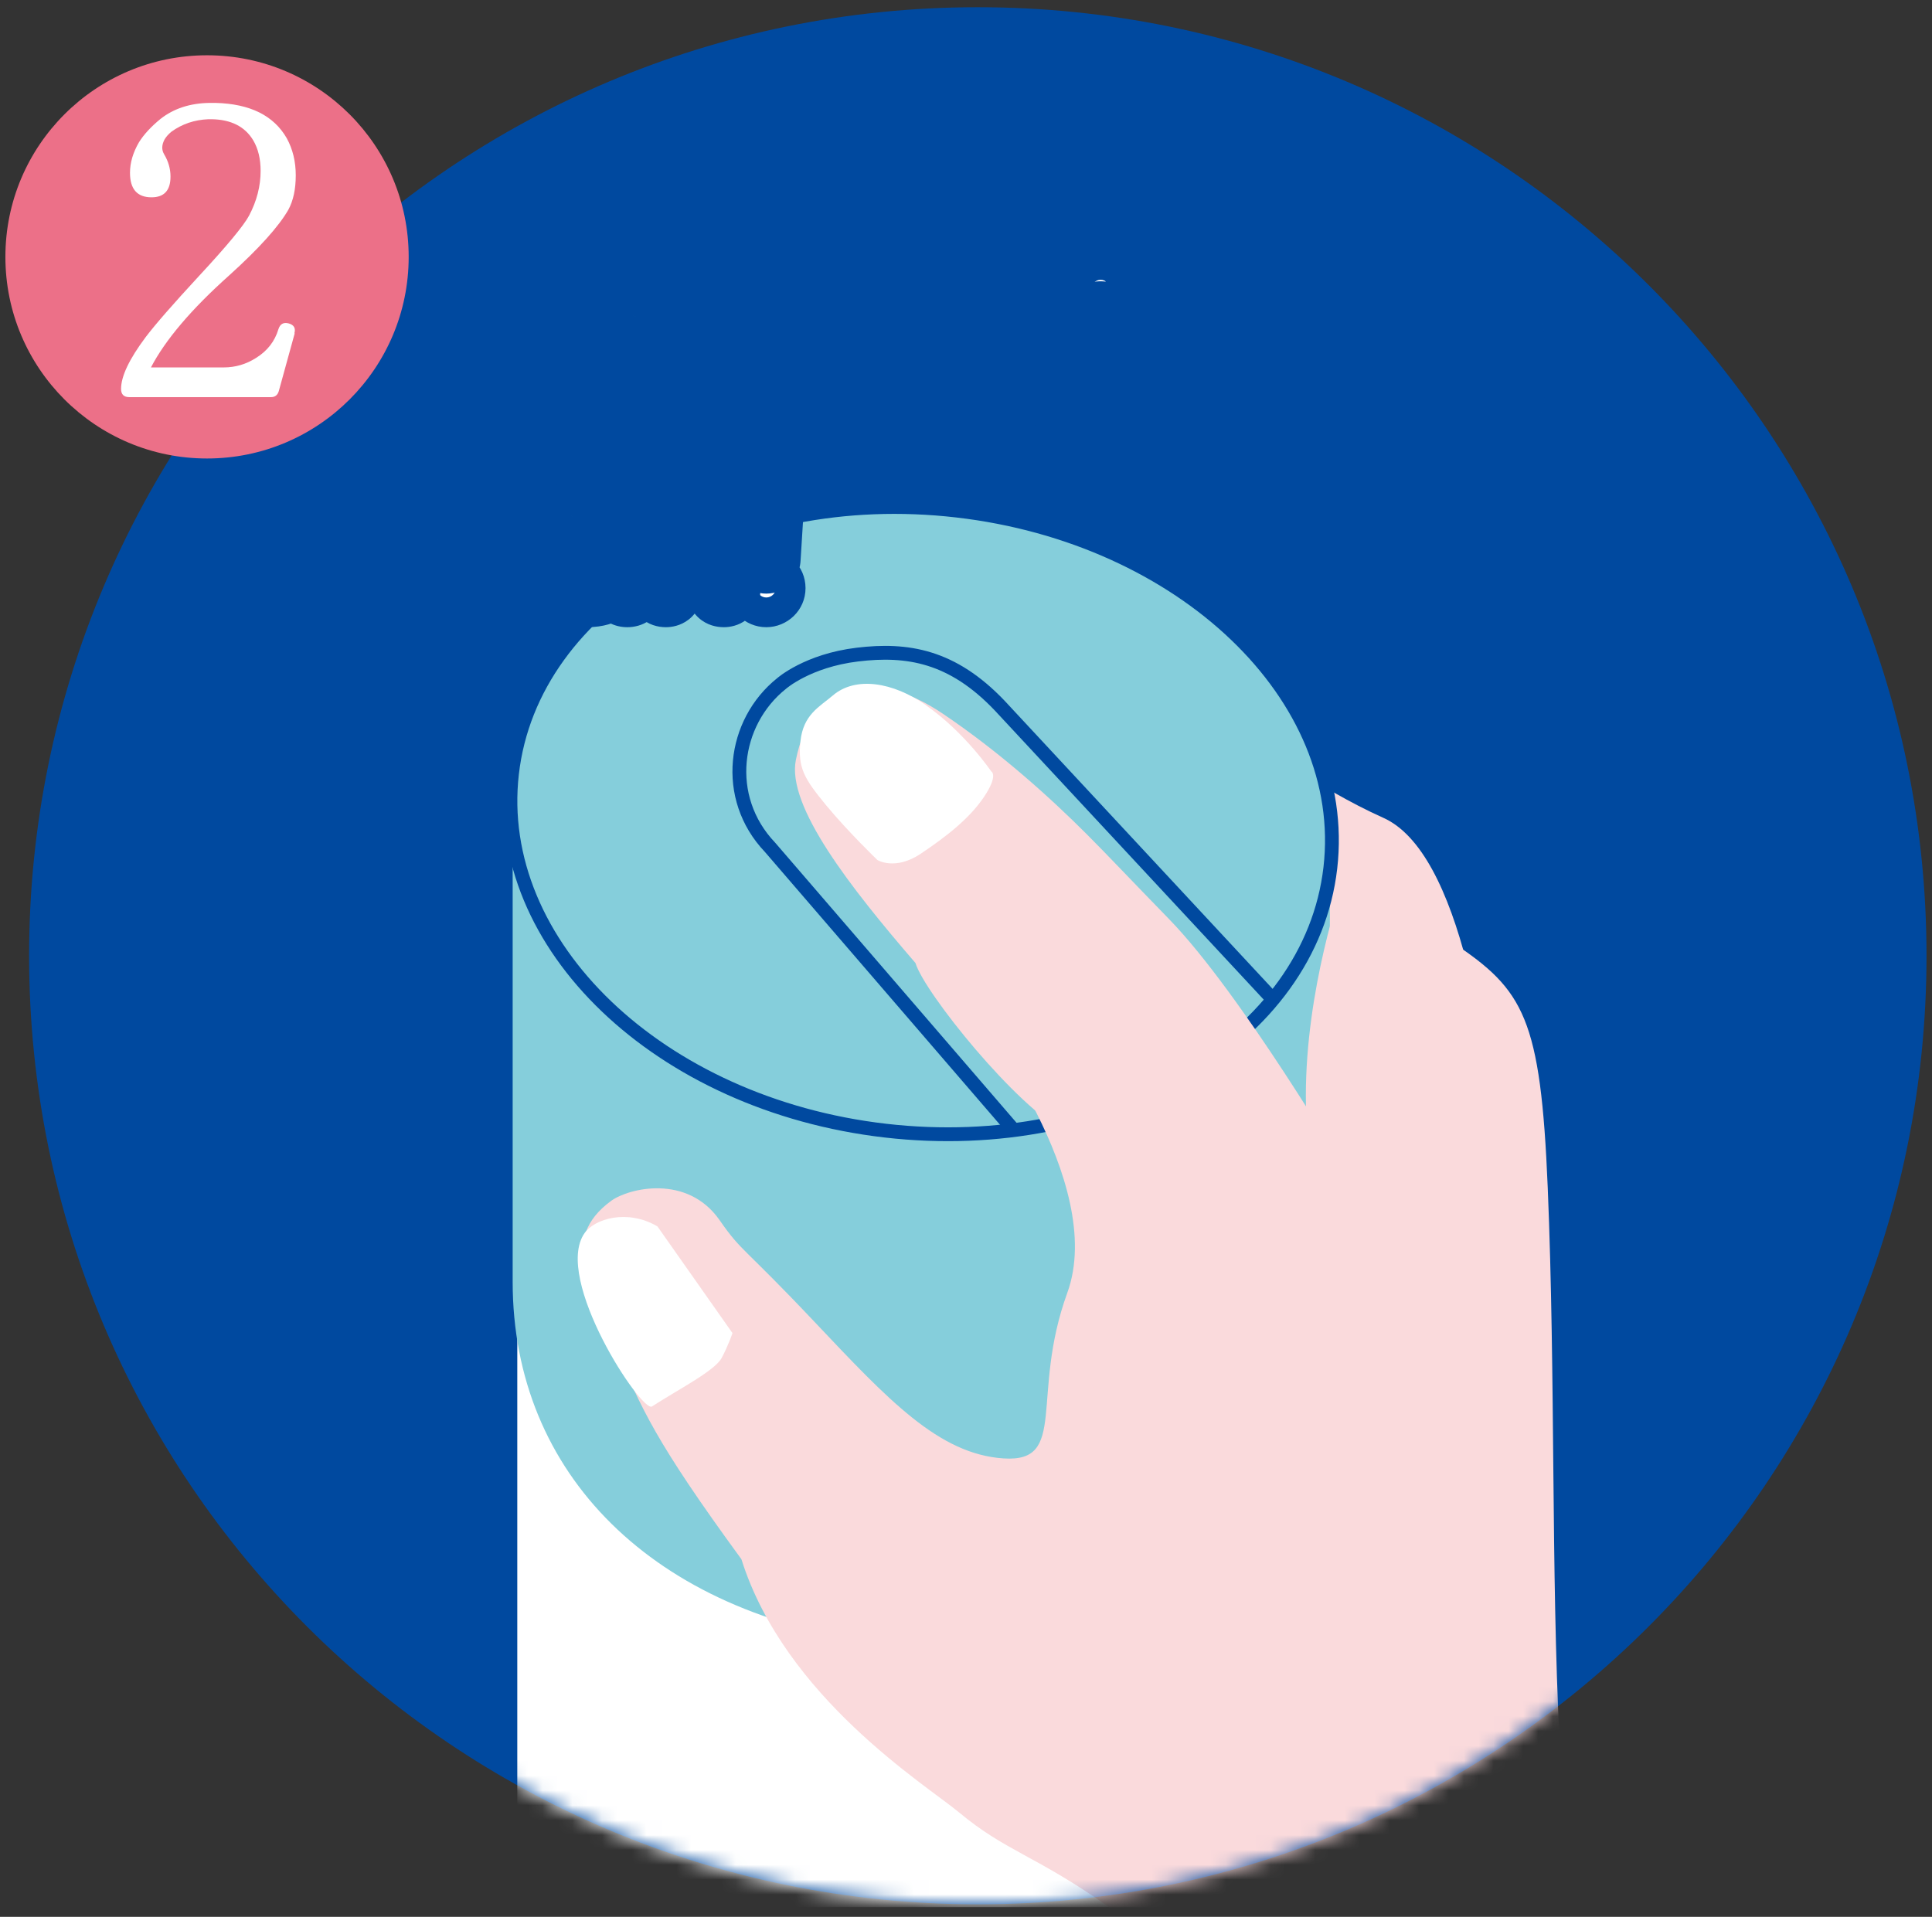 <svg width="130" height="129" viewBox="0 0 130 129" fill="none" xmlns="http://www.w3.org/2000/svg">
<rect x="0" y="0" width="130" height="129" fill="#333333" stroke="none"/>
<g clip-path="url(#clip0_4854_25)">
<path d="M65.794 128.159C101.05 128.159 129.631 99.579 129.631 64.323C129.631 29.067 101.05 0.486 65.794 0.486C30.538 0.486 1.958 29.067 1.958 64.323C1.958 99.579 30.538 128.159 65.794 128.159Z" fill="#00499F"/>
<path d="M13.931 30.856C21.424 30.856 27.499 24.781 27.499 17.288C27.499 9.794 21.424 3.72 13.931 3.72C6.437 3.72 0.363 9.794 0.363 17.288C0.363 24.781 6.437 30.856 13.931 30.856Z" fill="#EC7088"/>
<path d="M19.83 22.433L18.759 26.323C18.678 26.59 18.508 26.727 18.235 26.727H8.698C8.332 26.727 8.146 26.541 8.146 26.175C8.146 25.323 8.698 24.165 9.796 22.696C10.457 21.822 11.648 20.462 13.363 18.604C15.28 16.54 16.405 15.174 16.755 14.519C17.279 13.53 17.536 12.525 17.536 11.504C17.536 10.69 17.372 10.007 17.039 9.444C16.482 8.516 15.542 8.041 14.226 8.024H14.024C13.079 8.062 12.249 8.346 11.533 8.865C11.342 9.024 11.184 9.193 11.069 9.39C10.878 9.756 10.867 10.083 11.041 10.378C11.331 10.859 11.473 11.362 11.473 11.886C11.473 12.815 11.047 13.279 10.195 13.279C9.233 13.279 8.747 12.727 8.747 11.629C8.747 10.952 8.949 10.264 9.354 9.57C9.681 9.046 10.168 8.521 10.801 8.002C11.691 7.303 12.784 6.948 14.078 6.926H14.51C16.826 6.986 18.421 7.778 19.295 9.302C19.699 10.04 19.901 10.87 19.901 11.799C19.901 12.727 19.737 13.497 19.404 14.114C18.749 15.256 17.421 16.725 15.433 18.523C12.882 20.8 11.123 22.876 10.157 24.727H15.062C15.832 24.727 16.558 24.515 17.23 24.088C17.984 23.619 18.492 22.974 18.738 22.144C18.852 21.794 19.087 21.674 19.431 21.767C19.781 21.865 19.907 22.089 19.808 22.433H19.83Z" fill="white"/>
<mask id="mask0_4854_25" style="mask-type:luminance" maskUnits="userSpaceOnUse" x="1" y="0" width="129" height="129">
<path d="M65.794 128.159C101.05 128.159 129.631 99.579 129.631 64.323C129.631 29.067 101.05 0.486 65.794 0.486C30.538 0.486 1.958 29.067 1.958 64.323C1.958 99.579 30.538 128.159 65.794 128.159Z" fill="white"/>
</mask>
<g mask="url(#mask0_4854_25)">
<path d="M89.522 80.993C86.19 75.362 72.742 53.311 74.375 47.734C76.008 42.152 84.087 51.006 93.078 55.037C103.314 59.625 101.615 106.01 101.615 106.01L92.056 107.643L84.469 91.503L89.522 80.993Z" fill="#FADADC"/>
<path d="M88.38 154.564L34.807 155.656V88.766L88.38 87.679V154.564Z" fill="white"/>
<path d="M89.483 93.223C87.932 104.721 74.37 112.483 59.185 110.56C44 108.638 34.496 99.216 34.496 86.265V54.879L89.483 58.713V93.223Z" fill="#85CEDB"/>
<path d="M89.516 58.407C90.847 46.885 79.6 36.12 64.395 34.363C49.189 32.606 35.783 40.523 34.452 52.046C33.121 63.568 44.368 74.333 59.574 76.09C74.779 77.847 88.185 69.93 89.516 58.407Z" fill="#85CEDB" stroke="#00499F" stroke-width="0.93" stroke-miterlimit="10"/>
<path d="M91.144 60.407C90.866 59.915 90.156 59.975 89.997 60.516C88.899 64.181 86.949 72.074 88.364 79.065C88.768 81.065 71.42 55.447 73.168 58.648C74.916 61.849 65.652 68.398 65.652 68.398C65.652 68.398 74.523 79.568 71.814 87.013C69.301 93.928 71.895 98.44 67.526 98.15C63.161 97.861 59.764 94.201 54.81 88.963C49.861 83.725 49.954 84.315 48.419 82.113C46.245 79 42.307 79.956 41.127 80.813C37.598 83.391 39.674 86.636 41.416 90.711C43.164 94.786 44.038 96.932 49.888 104.934C52.816 114.242 62.315 120.125 64.516 121.96C67.706 124.62 69.672 124.849 74.621 128.345C79.57 131.841 76.331 138.707 76.331 138.707L74.698 152.149L106.132 134.681C106.132 134.681 105.521 128.526 104.942 117.17C104.357 105.814 104.674 92.699 104.144 79.928C103.669 68.523 102.549 66.628 97.759 63.438C95.295 61.794 91.772 61.537 91.133 60.407H91.144Z" fill="#FADADC"/>
<path d="M44.235 82.534C42.214 81.348 40.001 82.02 39.33 82.992C37.199 86.051 43.186 95.097 43.869 94.654C45.617 93.518 48.107 92.256 48.566 91.377C49.03 90.497 49.287 89.716 49.287 89.716L44.24 82.539L44.235 82.534Z" fill="white"/>
</g>
<path d="M68.236 76.083L51.811 57.02C48.627 53.677 49.32 48.608 52.592 45.997C52.592 45.997 54.334 44.457 57.694 44.053C61.053 43.648 64.073 44.135 67.258 47.477L85.611 67.212" stroke="#00499F" stroke-width="0.93" stroke-miterlimit="10"/>
<path d="M71.671 76.154C68.432 74.537 62.205 66.814 61.599 64.809C57.24 59.751 52.92 54.256 53.553 51.137C54.668 45.642 58.999 45.036 63.429 48.024C67.296 50.629 70.672 53.688 73.108 56.124C74.49 57.506 76.09 59.21 78.647 61.837C83.502 66.819 90.592 78.869 90.592 78.869L70.508 96.424C70.508 96.424 85.835 83.735 71.671 76.154Z" fill="#FADADC"/>
<path d="M62.331 47.472C60.07 45.882 57.557 45.505 56.039 46.805C55.143 47.57 54.051 48.084 53.86 49.886C53.674 51.683 54.111 52.399 55.591 54.196C57.071 55.987 59.038 57.877 59.038 57.877C59.038 57.877 60.228 58.615 61.96 57.451C63.691 56.288 65.237 55.086 66.221 53.617C67.198 52.147 66.701 51.918 66.701 51.918C66.701 51.918 64.931 49.302 62.331 47.483V47.472Z" fill="white"/>
<rect x="50" y="39" width="3" height="2" fill="#00499F"/>
<mask id="path-15-outside-1_4854_25" maskUnits="userSpaceOnUse" x="29" y="16" width="75" height="27" fill="black">
<rect fill="white" x="29" y="16" width="75" height="27"/>
<path d="M32.93 22.49H36.59C36.94 22.49 37.02 22.75 37.02 22.91C37.02 23.17 36.86 23.33 36.59 23.33H32.93V25.6C32.93 25.83 32.98 26.14 33.47 26.14H37.15C37.56 26.14 37.59 26.49 37.59 26.57C37.59 26.61 37.58 27 37.15 27H33.26C32.29 27 31.94 26.66 31.94 25.68V20.36C31.94 19.36 32.31 19.04 33.26 19.04H37C37.41 19.04 37.44 19.39 37.44 19.47C37.44 19.51 37.44 19.9 37 19.9H33.47C33.08 19.9 32.93 20.1 32.93 20.44V22.49ZM39.046 21.24L40.626 26C40.646 26.07 40.706 26.16 40.816 26.16C40.916 26.16 40.976 26.06 40.996 26L42.576 21.24C42.636 21.07 42.776 20.93 42.996 20.93C43.236 20.93 43.486 21.1 43.486 21.36C43.486 21.42 43.466 21.51 43.456 21.54L41.786 26.56C41.586 27.16 41.026 27.21 40.816 27.21C40.136 27.21 39.906 26.77 39.836 26.56L38.156 21.54C38.146 21.5 38.126 21.44 38.126 21.38C38.126 21.06 38.426 20.93 38.636 20.93C38.896 20.93 39.016 21.15 39.046 21.24ZM48.693 24.27H45.133C45.163 25.65 45.913 26.4 46.933 26.4C47.573 26.4 48.103 26.11 48.433 25.43C48.563 25.15 48.643 24.98 48.943 24.98C49.213 24.98 49.413 25.17 49.413 25.4C49.413 25.57 48.883 27.21 46.893 27.21C44.963 27.21 44.163 25.64 44.163 24.06C44.163 22.47 44.933 20.93 46.853 20.93C48.903 20.93 49.493 22.75 49.493 23.57C49.493 23.97 49.263 24.27 48.693 24.27ZM45.163 23.53H48.193C48.343 23.53 48.493 23.5 48.493 23.28C48.493 22.95 48.113 21.74 46.863 21.74C45.843 21.74 45.323 22.4 45.163 23.53ZM55.637 23.03V26.76C55.637 27.11 55.387 27.21 55.177 27.21C54.887 27.21 54.697 27.06 54.697 26.76V23.12C54.697 22.4 54.327 21.75 53.347 21.75C52.097 21.75 51.737 22.84 51.737 23.33V26.76C51.737 27.11 51.487 27.21 51.277 27.21C50.977 27.21 50.807 27.04 50.807 26.76V21.38C50.807 21.04 51.047 20.93 51.267 20.93C51.557 20.93 51.737 21.09 51.737 21.38V21.95C52.097 21.46 52.617 20.93 53.607 20.93C54.287 20.93 55.637 21.2 55.637 23.03ZM63.077 20.93C65.047 20.93 65.537 22.48 65.537 22.83C65.537 23.14 65.267 23.25 65.067 23.25C64.727 23.25 64.667 23.04 64.587 22.78C64.527 22.57 64.197 21.75 63.087 21.75C61.427 21.75 61.227 23.33 61.227 24.08C61.227 24.9 61.497 26.39 63.077 26.39C63.707 26.39 64.307 26.18 64.617 25.3C64.767 24.88 64.817 24.74 65.137 24.74C65.387 24.74 65.607 24.88 65.607 25.16C65.607 25.23 65.317 27.21 63.057 27.21C61.017 27.21 60.277 25.69 60.277 24.08C60.277 22.33 61.157 20.93 63.077 20.93ZM71.75 23.03V26.76C71.75 27.11 71.5 27.21 71.29 27.21C71 27.21 70.81 27.06 70.81 26.76V23.12C70.81 22.4 70.44 21.75 69.46 21.75C68.21 21.75 67.85 22.84 67.85 23.33V26.76C67.85 27.11 67.6 27.21 67.39 27.21C67.09 27.21 66.92 27.04 66.92 26.76V19.28C66.92 18.94 67.16 18.83 67.38 18.83C67.67 18.83 67.85 18.99 67.85 19.28V21.95C68.21 21.46 68.73 20.93 69.72 20.93C70.4 20.93 71.75 21.2 71.75 23.03ZM74.06 18.83C74.4 18.83 74.68 19.1 74.68 19.45C74.68 19.79 74.4 20.07 74.06 20.07C73.72 20.07 73.44 19.79 73.44 19.45C73.44 19.1 73.72 18.83 74.06 18.83ZM74.53 21.38V26.76C74.53 27.11 74.27 27.21 74.06 27.21C73.77 27.21 73.59 27.06 73.59 26.76V21.38C73.59 21.02 73.86 20.93 74.05 20.93C74.35 20.93 74.53 21.09 74.53 21.38ZM77.313 19.28V26.76C77.313 27.11 77.053 27.21 76.843 27.21C76.543 27.21 76.373 27.04 76.373 26.76V19.28C76.373 18.94 76.613 18.83 76.833 18.83C77.133 18.83 77.313 18.99 77.313 19.28ZM83.236 21.96V19.28C83.236 18.94 83.466 18.83 83.696 18.83C83.996 18.83 84.166 18.99 84.166 19.28V26.76C84.166 27.1 83.936 27.21 83.706 27.21C83.406 27.21 83.236 27.05 83.236 26.76V26.12C82.876 26.65 82.326 27.21 81.246 27.21C79.536 27.21 78.626 25.81 78.626 24.12C78.626 21.81 79.926 20.93 81.186 20.93C82.366 20.93 82.946 21.6 83.236 21.96ZM81.396 21.75C81.076 21.75 79.586 21.83 79.586 24.07C79.586 26.19 80.936 26.39 81.396 26.39C81.806 26.39 83.236 26.23 83.236 24.07C83.236 21.91 81.806 21.75 81.396 21.75ZM86.932 23.57V26.76C86.932 27.11 86.682 27.21 86.472 27.21C86.172 27.21 86.002 27.04 86.002 26.76V21.38C86.002 21.05 86.232 20.93 86.462 20.93C86.752 20.93 86.932 21.09 86.932 21.38V22.07C87.842 20.93 88.812 20.93 89.022 20.93C89.392 20.93 89.552 21.18 89.552 21.4C89.552 21.76 89.192 21.9 88.992 21.91C87.252 22.02 86.932 23.21 86.932 23.57ZM95.002 24.27H91.442C91.472 25.65 92.222 26.4 93.242 26.4C93.882 26.4 94.412 26.11 94.742 25.43C94.872 25.15 94.952 24.98 95.252 24.98C95.522 24.98 95.722 25.17 95.722 25.4C95.722 25.57 95.192 27.21 93.202 27.21C91.272 27.21 90.472 25.64 90.472 24.06C90.472 22.47 91.242 20.93 93.162 20.93C95.212 20.93 95.802 22.75 95.802 23.57C95.802 23.97 95.572 24.27 95.002 24.27ZM91.472 23.53H94.502C94.652 23.53 94.802 23.5 94.802 23.28C94.802 22.95 94.422 21.74 93.172 21.74C92.152 21.74 91.632 22.4 91.472 23.53ZM101.945 23.03V26.76C101.945 27.11 101.695 27.21 101.485 27.21C101.195 27.21 101.005 27.06 101.005 26.76V23.12C101.005 22.4 100.635 21.75 99.655 21.75C98.405 21.75 98.045 22.84 98.045 23.33V26.76C98.045 27.11 97.795 27.21 97.585 27.21C97.285 27.21 97.115 27.04 97.115 26.76V21.38C97.115 21.04 97.355 20.93 97.575 20.93C97.865 20.93 98.045 21.09 98.045 21.38V21.95C98.405 21.46 98.925 20.93 99.915 20.93C100.595 20.93 101.945 21.2 101.945 23.03ZM34.19 33.93C36.16 33.93 36.65 35.48 36.65 35.83C36.65 36.14 36.38 36.25 36.18 36.25C35.84 36.25 35.78 36.04 35.7 35.78C35.64 35.57 35.31 34.75 34.2 34.75C32.54 34.75 32.34 36.33 32.34 37.08C32.34 37.9 32.61 39.39 34.19 39.39C34.82 39.39 35.42 39.18 35.73 38.3C35.88 37.88 35.93 37.74 36.25 37.74C36.5 37.74 36.72 37.88 36.72 38.16C36.72 38.23 36.43 40.21 34.17 40.21C32.13 40.21 31.39 38.69 31.39 37.08C31.39 35.33 32.27 33.93 34.19 33.93ZM42.543 35.85V38.96C42.543 39 42.543 39.19 42.593 39.41C42.603 39.47 42.693 39.77 42.693 39.83C42.693 40.08 42.463 40.21 42.213 40.21C41.753 40.21 41.673 39.86 41.613 39.27C41.393 39.54 41.313 39.64 41.013 39.82C40.643 40.04 40.223 40.21 39.493 40.21C38.123 40.21 37.503 39.4 37.503 38.49C37.503 36.98 38.933 36.79 39.863 36.67C41.483 36.46 41.613 36.44 41.613 35.74C41.613 35.4 41.543 34.69 40.213 34.69C39.073 34.69 38.803 35.26 38.753 35.4C38.613 35.82 38.553 35.97 38.233 35.97C38.073 35.97 37.763 35.89 37.763 35.55C37.763 35.29 37.903 34.87 38.263 34.53C38.863 33.95 39.833 33.93 40.203 33.93C42.543 33.93 42.543 35.32 42.543 35.85ZM41.603 38.06V37C41.223 37.21 41.123 37.22 40.273 37.33C39.483 37.43 38.453 37.56 38.453 38.49C38.453 38.84 38.663 39.49 39.683 39.49C40.693 39.49 41.603 38.83 41.603 38.06ZM49.162 36.03V39.76C49.162 40.11 48.912 40.21 48.702 40.21C48.412 40.21 48.222 40.06 48.222 39.76V36.12C48.222 35.4 47.852 34.75 46.872 34.75C45.622 34.75 45.262 35.84 45.262 36.33V39.76C45.262 40.11 45.012 40.21 44.802 40.21C44.502 40.21 44.332 40.04 44.332 39.76V34.38C44.332 34.04 44.572 33.93 44.792 33.93C45.082 33.93 45.262 34.09 45.262 34.38V34.95C45.622 34.46 46.142 33.93 47.132 33.93C47.812 33.93 49.162 34.2 49.162 36.03ZM52.052 34.72L51.872 37.62C51.862 37.8 51.772 37.95 51.562 37.95C51.352 37.95 51.272 37.81 51.262 37.62L51.072 34.72V32.31C51.072 31.89 51.412 31.83 51.562 31.83C51.692 31.83 52.052 31.87 52.052 32.31V34.72ZM51.562 38.94C51.912 38.94 52.202 39.22 52.202 39.58C52.202 39.93 51.912 40.21 51.562 40.21C51.212 40.21 50.932 39.93 50.932 39.58C50.932 39.22 51.212 38.94 51.562 38.94Z"/>
</mask>
<path d="M32.93 22.49H36.59C36.94 22.49 37.02 22.75 37.02 22.91C37.02 23.17 36.86 23.33 36.59 23.33H32.93V25.6C32.93 25.83 32.98 26.14 33.47 26.14H37.15C37.56 26.14 37.59 26.49 37.59 26.57C37.59 26.61 37.58 27 37.15 27H33.26C32.29 27 31.94 26.66 31.94 25.68V20.36C31.94 19.36 32.31 19.04 33.26 19.04H37C37.41 19.04 37.44 19.39 37.44 19.47C37.44 19.51 37.44 19.9 37 19.9H33.47C33.08 19.9 32.93 20.1 32.93 20.44V22.49ZM39.046 21.24L40.626 26C40.646 26.07 40.706 26.16 40.816 26.16C40.916 26.16 40.976 26.06 40.996 26L42.576 21.24C42.636 21.07 42.776 20.93 42.996 20.93C43.236 20.93 43.486 21.1 43.486 21.36C43.486 21.42 43.466 21.51 43.456 21.54L41.786 26.56C41.586 27.16 41.026 27.21 40.816 27.21C40.136 27.21 39.906 26.77 39.836 26.56L38.156 21.54C38.146 21.5 38.126 21.44 38.126 21.38C38.126 21.06 38.426 20.93 38.636 20.93C38.896 20.93 39.016 21.15 39.046 21.24ZM48.693 24.27H45.133C45.163 25.65 45.913 26.4 46.933 26.4C47.573 26.4 48.103 26.11 48.433 25.43C48.563 25.15 48.643 24.98 48.943 24.98C49.213 24.98 49.413 25.17 49.413 25.4C49.413 25.57 48.883 27.21 46.893 27.21C44.963 27.21 44.163 25.64 44.163 24.06C44.163 22.47 44.933 20.93 46.853 20.93C48.903 20.93 49.493 22.75 49.493 23.57C49.493 23.97 49.263 24.27 48.693 24.27ZM45.163 23.53H48.193C48.343 23.53 48.493 23.5 48.493 23.28C48.493 22.95 48.113 21.74 46.863 21.74C45.843 21.74 45.323 22.4 45.163 23.53ZM55.637 23.03V26.76C55.637 27.11 55.387 27.21 55.177 27.21C54.887 27.21 54.697 27.06 54.697 26.76V23.12C54.697 22.4 54.327 21.75 53.347 21.75C52.097 21.75 51.737 22.84 51.737 23.33V26.76C51.737 27.11 51.487 27.21 51.277 27.21C50.977 27.21 50.807 27.04 50.807 26.76V21.38C50.807 21.04 51.047 20.93 51.267 20.93C51.557 20.93 51.737 21.09 51.737 21.38V21.95C52.097 21.46 52.617 20.93 53.607 20.93C54.287 20.93 55.637 21.2 55.637 23.03ZM63.077 20.93C65.047 20.93 65.537 22.48 65.537 22.83C65.537 23.14 65.267 23.25 65.067 23.25C64.727 23.25 64.667 23.04 64.587 22.78C64.527 22.57 64.197 21.75 63.087 21.75C61.427 21.75 61.227 23.33 61.227 24.08C61.227 24.9 61.497 26.39 63.077 26.39C63.707 26.39 64.307 26.18 64.617 25.3C64.767 24.88 64.817 24.74 65.137 24.74C65.387 24.74 65.607 24.88 65.607 25.16C65.607 25.23 65.317 27.21 63.057 27.21C61.017 27.21 60.277 25.69 60.277 24.08C60.277 22.33 61.157 20.93 63.077 20.93ZM71.75 23.03V26.76C71.75 27.11 71.5 27.21 71.29 27.21C71 27.21 70.81 27.06 70.81 26.76V23.12C70.81 22.4 70.44 21.75 69.46 21.75C68.21 21.75 67.85 22.84 67.85 23.33V26.76C67.85 27.11 67.6 27.21 67.39 27.21C67.09 27.21 66.92 27.04 66.92 26.76V19.28C66.92 18.94 67.16 18.83 67.38 18.83C67.67 18.83 67.85 18.99 67.85 19.28V21.95C68.21 21.46 68.73 20.93 69.72 20.93C70.4 20.93 71.75 21.2 71.75 23.03ZM74.06 18.83C74.4 18.83 74.68 19.1 74.68 19.45C74.68 19.79 74.4 20.07 74.06 20.07C73.72 20.07 73.44 19.79 73.44 19.45C73.44 19.1 73.72 18.83 74.06 18.83ZM74.53 21.38V26.76C74.53 27.11 74.27 27.21 74.06 27.21C73.77 27.21 73.59 27.06 73.59 26.76V21.38C73.59 21.02 73.86 20.93 74.05 20.93C74.35 20.93 74.53 21.09 74.53 21.38ZM77.313 19.28V26.76C77.313 27.11 77.053 27.21 76.843 27.21C76.543 27.21 76.373 27.04 76.373 26.76V19.28C76.373 18.94 76.613 18.83 76.833 18.83C77.133 18.83 77.313 18.99 77.313 19.28ZM83.236 21.96V19.28C83.236 18.94 83.466 18.83 83.696 18.83C83.996 18.83 84.166 18.99 84.166 19.28V26.76C84.166 27.1 83.936 27.21 83.706 27.21C83.406 27.21 83.236 27.05 83.236 26.76V26.12C82.876 26.65 82.326 27.21 81.246 27.21C79.536 27.21 78.626 25.81 78.626 24.12C78.626 21.81 79.926 20.93 81.186 20.93C82.366 20.93 82.946 21.6 83.236 21.96ZM81.396 21.75C81.076 21.75 79.586 21.83 79.586 24.07C79.586 26.19 80.936 26.39 81.396 26.39C81.806 26.39 83.236 26.23 83.236 24.07C83.236 21.91 81.806 21.75 81.396 21.75ZM86.932 23.57V26.76C86.932 27.11 86.682 27.21 86.472 27.21C86.172 27.21 86.002 27.04 86.002 26.76V21.38C86.002 21.05 86.232 20.93 86.462 20.93C86.752 20.93 86.932 21.09 86.932 21.38V22.07C87.842 20.93 88.812 20.93 89.022 20.93C89.392 20.93 89.552 21.18 89.552 21.4C89.552 21.76 89.192 21.9 88.992 21.91C87.252 22.02 86.932 23.21 86.932 23.57ZM95.002 24.27H91.442C91.472 25.65 92.222 26.4 93.242 26.4C93.882 26.4 94.412 26.11 94.742 25.43C94.872 25.15 94.952 24.98 95.252 24.98C95.522 24.98 95.722 25.17 95.722 25.4C95.722 25.57 95.192 27.21 93.202 27.21C91.272 27.21 90.472 25.64 90.472 24.06C90.472 22.47 91.242 20.93 93.162 20.93C95.212 20.93 95.802 22.75 95.802 23.57C95.802 23.97 95.572 24.27 95.002 24.27ZM91.472 23.53H94.502C94.652 23.53 94.802 23.5 94.802 23.28C94.802 22.95 94.422 21.74 93.172 21.74C92.152 21.74 91.632 22.4 91.472 23.53ZM101.945 23.03V26.76C101.945 27.11 101.695 27.21 101.485 27.21C101.195 27.21 101.005 27.06 101.005 26.76V23.12C101.005 22.4 100.635 21.75 99.655 21.75C98.405 21.75 98.045 22.84 98.045 23.33V26.76C98.045 27.11 97.795 27.21 97.585 27.21C97.285 27.21 97.115 27.04 97.115 26.76V21.38C97.115 21.04 97.355 20.93 97.575 20.93C97.865 20.93 98.045 21.09 98.045 21.38V21.95C98.405 21.46 98.925 20.93 99.915 20.93C100.595 20.93 101.945 21.2 101.945 23.03ZM34.19 33.93C36.16 33.93 36.65 35.48 36.65 35.83C36.65 36.14 36.38 36.25 36.18 36.25C35.84 36.25 35.78 36.04 35.7 35.78C35.64 35.57 35.31 34.75 34.2 34.75C32.54 34.75 32.34 36.33 32.34 37.08C32.34 37.9 32.61 39.39 34.19 39.39C34.82 39.39 35.42 39.18 35.73 38.3C35.88 37.88 35.93 37.74 36.25 37.74C36.5 37.74 36.72 37.88 36.72 38.16C36.72 38.23 36.43 40.21 34.17 40.21C32.13 40.21 31.39 38.69 31.39 37.08C31.39 35.33 32.27 33.93 34.19 33.93ZM42.543 35.85V38.96C42.543 39 42.543 39.19 42.593 39.41C42.603 39.47 42.693 39.77 42.693 39.83C42.693 40.08 42.463 40.21 42.213 40.21C41.753 40.21 41.673 39.86 41.613 39.27C41.393 39.54 41.313 39.64 41.013 39.82C40.643 40.04 40.223 40.21 39.493 40.21C38.123 40.21 37.503 39.4 37.503 38.49C37.503 36.98 38.933 36.79 39.863 36.67C41.483 36.46 41.613 36.44 41.613 35.74C41.613 35.4 41.543 34.69 40.213 34.69C39.073 34.69 38.803 35.26 38.753 35.4C38.613 35.82 38.553 35.97 38.233 35.97C38.073 35.97 37.763 35.89 37.763 35.55C37.763 35.29 37.903 34.87 38.263 34.53C38.863 33.95 39.833 33.93 40.203 33.93C42.543 33.93 42.543 35.32 42.543 35.85ZM41.603 38.06V37C41.223 37.21 41.123 37.22 40.273 37.33C39.483 37.43 38.453 37.56 38.453 38.49C38.453 38.84 38.663 39.49 39.683 39.49C40.693 39.49 41.603 38.83 41.603 38.06ZM49.162 36.03V39.76C49.162 40.11 48.912 40.21 48.702 40.21C48.412 40.21 48.222 40.06 48.222 39.76V36.12C48.222 35.4 47.852 34.75 46.872 34.75C45.622 34.75 45.262 35.84 45.262 36.33V39.76C45.262 40.11 45.012 40.21 44.802 40.21C44.502 40.21 44.332 40.04 44.332 39.76V34.38C44.332 34.04 44.572 33.93 44.792 33.93C45.082 33.93 45.262 34.09 45.262 34.38V34.95C45.622 34.46 46.142 33.93 47.132 33.93C47.812 33.93 49.162 34.2 49.162 36.03ZM52.052 34.72L51.872 37.62C51.862 37.8 51.772 37.95 51.562 37.95C51.352 37.95 51.272 37.81 51.262 37.62L51.072 34.72V32.31C51.072 31.89 51.412 31.83 51.562 31.83C51.692 31.83 52.052 31.87 52.052 32.31V34.72ZM51.562 38.94C51.912 38.94 52.202 39.22 52.202 39.58C52.202 39.93 51.912 40.21 51.562 40.21C51.212 40.21 50.932 39.93 50.932 39.58C50.932 39.22 51.212 38.94 51.562 38.94Z" fill="white"/>
<path d="M32.93 22.49H30.93V24.49H32.93V22.49ZM32.93 23.33V21.33H30.93V23.33H32.93ZM32.93 24.49H36.59V20.49H32.93V24.49ZM36.59 24.49C36.427 24.49 36.198 24.459 35.949 24.34C35.694 24.22 35.487 24.041 35.336 23.84C35.06 23.471 35.02 23.106 35.02 22.91H39.02C39.02 22.554 38.94 21.979 38.536 21.44C38.058 20.802 37.33 20.49 36.59 20.49V24.49ZM35.02 22.91C35.02 22.625 35.117 22.172 35.504 21.791C35.888 21.414 36.331 21.33 36.59 21.33V25.33C37.119 25.33 37.777 25.166 38.308 24.644C38.843 24.118 39.02 23.455 39.02 22.91H35.02ZM36.59 21.33H32.93V25.33H36.59V21.33ZM30.93 23.33V25.6H34.93V23.33H30.93ZM30.93 25.6C30.93 25.781 30.928 26.455 31.373 27.097C31.924 27.891 32.775 28.14 33.47 28.14V24.14C33.552 24.14 33.748 24.152 33.99 24.26C34.252 24.376 34.487 24.568 34.659 24.816C34.819 25.046 34.881 25.262 34.906 25.387C34.931 25.509 34.93 25.594 34.93 25.6H30.93ZM33.47 28.14H37.15V24.14H33.47V28.14ZM37.15 28.14C36.961 28.14 36.692 28.097 36.41 27.939C36.128 27.78 35.934 27.561 35.811 27.357C35.6 27.007 35.59 26.693 35.59 26.57H39.59C39.59 26.367 39.565 25.838 39.237 25.293C38.814 24.591 38.052 24.14 37.15 24.14V28.14ZM35.59 26.57C35.59 26.477 35.591 26.178 35.778 25.838C35.888 25.637 36.074 25.403 36.364 25.228C36.658 25.05 36.945 25 37.15 25V29C37.57 29 38.02 28.901 38.436 28.649C38.849 28.399 39.118 28.065 39.285 27.762C39.584 27.217 39.59 26.703 39.59 26.57H35.59ZM37.15 25H33.26V29H37.15V25ZM33.26 25C33.12 25 33.113 24.986 33.182 25.005C33.269 25.029 33.459 25.103 33.646 25.289C33.834 25.476 33.909 25.667 33.934 25.756C33.954 25.826 33.94 25.821 33.94 25.68H29.94C29.94 26.312 30.032 27.336 30.826 28.126C31.618 28.913 32.639 29 33.26 29V25ZM33.94 25.68V20.36H29.94V25.68H33.94ZM33.94 20.36C33.94 20.219 33.955 20.215 33.933 20.289C33.906 20.383 33.827 20.575 33.637 20.76C33.448 20.943 33.259 21.014 33.176 21.036C33.111 21.054 33.12 21.04 33.26 21.04V17.04C32.662 17.04 31.647 17.118 30.851 17.89C30.042 18.675 29.94 19.706 29.94 20.36H33.94ZM33.26 21.04H37V17.04H33.26V21.04ZM37 21.04C36.811 21.04 36.542 20.997 36.26 20.838C35.978 20.68 35.783 20.461 35.661 20.257C35.45 19.907 35.44 19.593 35.44 19.47H39.44C39.44 19.267 39.415 18.738 39.087 18.193C38.664 17.491 37.902 17.04 37 17.04V21.04ZM35.44 19.47C35.44 19.471 35.44 19.466 35.44 19.461C35.44 19.455 35.44 19.447 35.44 19.439C35.441 19.422 35.441 19.403 35.443 19.382C35.445 19.34 35.45 19.289 35.459 19.232C35.476 19.127 35.516 18.953 35.623 18.754C35.736 18.543 35.928 18.302 36.224 18.124C36.521 17.946 36.807 17.9 37 17.9V21.9C37.413 21.9 37.864 21.805 38.285 21.553C38.705 21.3 38.979 20.96 39.147 20.646C39.45 20.082 39.44 19.548 39.44 19.47H35.44ZM37 17.9H33.47V21.9H37V17.9ZM33.47 17.9C32.954 17.9 32.19 18.036 31.591 18.679C31.017 19.294 30.93 20.02 30.93 20.44H34.93C34.93 20.52 34.918 20.976 34.517 21.406C34.09 21.864 33.596 21.9 33.47 21.9V17.9ZM30.93 20.44V22.49H34.93V20.44H30.93ZM39.046 21.24L40.944 20.61L40.943 20.608L39.046 21.24ZM40.626 26L42.549 25.451L42.537 25.41L42.524 25.37L40.626 26ZM40.996 26L42.893 26.633L42.894 26.63L40.996 26ZM42.576 21.24L40.69 20.574L40.684 20.592L40.678 20.61L42.576 21.24ZM43.456 21.54L41.558 20.908L41.558 20.909L43.456 21.54ZM41.786 26.56L43.683 27.192L43.683 27.191L41.786 26.56ZM39.836 26.56L41.733 25.927L41.732 25.925L39.836 26.56ZM38.156 21.54L36.215 22.025L36.234 22.101L36.259 22.175L38.156 21.54ZM37.148 21.87L38.727 26.63L42.524 25.37L40.944 20.61L37.148 21.87ZM38.703 26.549C38.829 26.991 39.392 28.16 40.816 28.16V24.16C41.364 24.16 41.812 24.403 42.101 24.692C42.356 24.947 42.485 25.227 42.549 25.451L38.703 26.549ZM40.816 28.16C41.595 28.16 42.131 27.756 42.405 27.459C42.666 27.176 42.813 26.872 42.893 26.633L39.098 25.367C39.158 25.189 39.265 24.964 39.466 24.746C39.681 24.514 40.136 24.16 40.816 24.16V28.16ZM42.894 26.63L44.474 21.87L40.678 20.61L39.097 25.37L42.894 26.63ZM44.462 21.906C44.39 22.11 44.246 22.366 43.978 22.58C43.691 22.811 43.338 22.93 42.996 22.93V18.93C41.737 18.93 40.963 19.801 40.69 20.574L44.462 21.906ZM42.996 22.93C42.669 22.93 42.344 22.822 42.071 22.601C41.774 22.36 41.486 21.927 41.486 21.36H45.486C45.486 19.624 43.928 18.93 42.996 18.93V22.93ZM41.486 21.36C41.486 21.273 41.492 21.207 41.496 21.177C41.5 21.142 41.505 21.115 41.508 21.097C41.511 21.079 41.515 21.06 41.52 21.038C41.523 21.026 41.535 20.976 41.558 20.908L45.353 22.172C45.411 21.999 45.486 21.691 45.486 21.36H41.486ZM41.558 20.909L39.888 25.929L43.683 27.191L45.353 22.171L41.558 20.909ZM39.888 25.927C39.927 25.811 40.002 25.672 40.124 25.543C40.242 25.418 40.368 25.339 40.472 25.291C40.654 25.208 40.789 25.21 40.816 25.21V29.21C41.161 29.21 43.036 29.132 43.683 27.192L39.888 25.927ZM40.816 25.21C40.865 25.21 40.964 25.219 41.09 25.266C41.218 25.314 41.336 25.388 41.436 25.478C41.623 25.647 41.7 25.828 41.733 25.927L37.938 27.192C38.041 27.502 38.268 28.008 38.758 28.45C39.291 28.929 40 29.21 40.816 29.21V25.21ZM41.732 25.925L40.052 20.905L36.259 22.175L37.939 27.195L41.732 25.925ZM40.096 21.055C40.09 21.032 40.085 21.014 40.083 21.004C40.081 20.999 40.08 20.994 40.08 20.992C40.079 20.989 40.078 20.988 40.078 20.987C40.077 20.982 40.081 20.999 40.087 21.024C40.097 21.067 40.126 21.2 40.126 21.38H36.126C36.126 21.62 36.164 21.813 36.187 21.911C36.199 21.963 36.21 22.007 36.216 22.026C36.225 22.062 36.219 22.038 36.215 22.025L40.096 21.055ZM40.126 21.38C40.126 21.945 39.821 22.407 39.466 22.661C39.182 22.865 38.888 22.93 38.636 22.93V18.93C38.174 18.93 37.625 19.06 37.138 19.409C36.581 19.808 36.126 20.495 36.126 21.38H40.126ZM38.636 22.93C38.138 22.93 37.746 22.699 37.513 22.465C37.317 22.27 37.211 22.06 37.148 21.872L40.943 20.608C40.851 20.33 40.669 19.965 40.341 19.637C39.975 19.271 39.394 18.93 38.636 18.93V22.93ZM45.133 24.27V22.27H43.09L43.134 24.314L45.133 24.27ZM48.433 25.43L50.233 26.303L50.24 26.288L50.248 26.272L48.433 25.43ZM45.163 23.53L43.183 23.25L42.86 25.53H45.163V23.53ZM48.693 22.27H45.133V26.27H48.693V22.27ZM43.134 24.314C43.156 25.346 43.455 26.377 44.165 27.178C44.897 28.005 45.904 28.4 46.933 28.4V24.4C46.925 24.4 46.958 24.399 47.014 24.423C47.073 24.448 47.124 24.487 47.16 24.527C47.232 24.608 47.141 24.574 47.133 24.227L43.134 24.314ZM46.933 28.4C47.562 28.4 48.233 28.255 48.854 27.869C49.477 27.483 49.929 26.929 50.233 26.303L46.634 24.557C46.619 24.588 46.617 24.584 46.636 24.561C46.657 24.537 46.693 24.503 46.745 24.471C46.859 24.4 46.945 24.4 46.933 24.4V28.4ZM50.248 26.272C50.287 26.187 50.287 26.19 50.278 26.206C50.266 26.229 50.201 26.345 50.074 26.479C49.93 26.63 49.733 26.776 49.487 26.872C49.253 26.964 49.056 26.98 48.943 26.98V22.98C48.339 22.98 47.687 23.185 47.176 23.721C46.827 24.088 46.639 24.547 46.619 24.588L50.248 26.272ZM48.943 26.98C48.29 26.98 47.413 26.447 47.413 25.4H51.413C51.413 23.893 50.137 22.98 48.943 22.98V26.98ZM47.413 25.4C47.413 25.288 47.423 25.201 47.429 25.159C47.435 25.111 47.443 25.072 47.448 25.047C47.458 24.998 47.467 24.965 47.471 24.951C47.481 24.92 47.485 24.914 47.479 24.927C47.467 24.953 47.441 24.999 47.401 25.044C47.366 25.084 47.324 25.118 47.269 25.144C47.219 25.168 47.107 25.21 46.893 25.21V29.21C48.518 29.21 49.676 28.51 50.398 27.693C50.74 27.307 50.97 26.912 51.12 26.582C51.195 26.417 51.256 26.255 51.302 26.103C51.325 26.026 51.413 25.738 51.413 25.4H47.413ZM46.893 25.21C46.688 25.21 46.585 25.17 46.542 25.148C46.498 25.127 46.455 25.094 46.406 25.03C46.292 24.877 46.163 24.549 46.163 24.06H42.163C42.163 25.151 42.434 26.398 43.203 27.425C44.029 28.529 45.309 29.21 46.893 29.21V25.21ZM46.163 24.06C46.163 23.549 46.292 23.228 46.395 23.089C46.438 23.032 46.474 23.006 46.51 22.988C46.547 22.97 46.646 22.93 46.853 22.93V18.93C45.282 18.93 44.004 19.598 43.181 20.708C42.419 21.737 42.163 22.981 42.163 24.06H46.163ZM46.853 22.93C47.059 22.93 47.154 22.973 47.189 22.991C47.229 23.013 47.274 23.049 47.322 23.116C47.375 23.188 47.423 23.286 47.456 23.396C47.492 23.512 47.493 23.583 47.493 23.57H51.493C51.493 22.787 51.24 21.706 50.562 20.769C49.815 19.738 48.574 18.93 46.853 18.93V22.93ZM47.493 23.57C47.493 23.394 47.551 22.988 47.914 22.635C48.272 22.287 48.642 22.27 48.693 22.27V26.27C49.315 26.27 50.085 26.103 50.7 25.505C51.321 24.902 51.493 24.146 51.493 23.57H47.493ZM45.163 25.53H48.193V21.53H45.163V25.53ZM48.193 25.53C48.308 25.53 48.886 25.541 49.456 25.186C50.234 24.702 50.493 23.906 50.493 23.28H46.493C46.493 23.113 46.521 22.841 46.669 22.538C46.826 22.215 47.068 21.96 47.343 21.789C47.596 21.632 47.826 21.576 47.953 21.553C48.081 21.53 48.174 21.53 48.193 21.53V25.53ZM50.493 23.28C50.493 22.645 50.235 21.854 49.762 21.206C49.21 20.451 48.245 19.74 46.863 19.74V23.74C46.838 23.74 46.759 23.73 46.667 23.678C46.586 23.633 46.545 23.583 46.532 23.566C46.529 23.562 46.527 23.559 46.526 23.557C46.525 23.555 46.525 23.554 46.525 23.554C46.525 23.554 46.525 23.554 46.525 23.555C46.525 23.555 46.525 23.554 46.524 23.552C46.523 23.551 46.519 23.538 46.513 23.508C46.509 23.49 46.493 23.409 46.493 23.28H50.493ZM46.863 19.74C45.878 19.74 44.921 20.082 44.209 20.868C43.558 21.587 43.292 22.478 43.183 23.25L47.144 23.81C47.167 23.645 47.197 23.551 47.213 23.508C47.229 23.468 47.224 23.497 47.173 23.554C47.116 23.617 47.035 23.676 46.946 23.712C46.864 23.746 46.825 23.74 46.863 23.74V19.74ZM51.737 21.95H49.737V28.05L53.349 23.134L51.737 21.95ZM53.637 23.03V26.76H57.637V23.03H53.637ZM53.637 26.76C53.637 26.402 53.797 25.895 54.261 25.535C54.638 25.243 55.01 25.21 55.177 25.21V29.21C55.553 29.21 56.156 29.127 56.71 28.697C57.352 28.2 57.637 27.468 57.637 26.76H53.637ZM55.177 25.21C55.354 25.21 55.77 25.256 56.162 25.608C56.589 25.99 56.697 26.47 56.697 26.76H52.697C52.697 27.35 52.899 28.055 53.494 28.587C54.054 29.089 54.709 29.21 55.177 29.21V25.21ZM56.697 26.76V23.12H52.697V26.76H56.697ZM56.697 23.12C56.697 22.448 56.527 21.59 55.912 20.868C55.25 20.091 54.312 19.75 53.347 19.75V23.75C53.371 23.75 53.309 23.754 53.199 23.708C53.083 23.659 52.964 23.576 52.867 23.462C52.682 23.245 52.697 23.072 52.697 23.12H56.697ZM53.347 19.75C52.042 19.75 51.059 20.361 50.464 21.169C49.938 21.882 49.737 22.703 49.737 23.33H53.737C53.737 23.43 53.722 23.47 53.722 23.471C53.72 23.479 53.711 23.504 53.682 23.544C53.649 23.588 53.588 23.651 53.496 23.699C53.4 23.75 53.335 23.75 53.347 23.75V19.75ZM49.737 23.33V26.76H53.737V23.33H49.737ZM49.737 26.76C49.737 26.402 49.897 25.895 50.361 25.535C50.737 25.243 51.11 25.21 51.277 25.21V29.21C51.653 29.21 52.256 29.127 52.81 28.697C53.452 28.2 53.737 27.468 53.737 26.76H49.737ZM51.277 25.21C51.498 25.21 51.933 25.278 52.321 25.654C52.716 26.036 52.807 26.492 52.807 26.76H48.807C48.807 27.308 48.983 27.989 49.538 28.526C50.085 29.057 50.755 29.21 51.277 29.21V25.21ZM52.807 26.76V21.38H48.807V26.76H52.807ZM52.807 21.38C52.807 21.731 52.654 22.229 52.204 22.589C51.829 22.889 51.45 22.93 51.267 22.93V18.93C50.863 18.93 50.255 19.026 49.705 19.466C49.079 19.966 48.807 20.689 48.807 21.38H52.807ZM51.267 22.93C51.056 22.93 50.63 22.869 50.242 22.505C49.835 22.123 49.737 21.659 49.737 21.38H53.737C53.737 20.811 53.548 20.122 52.979 19.588C52.429 19.071 51.767 18.93 51.267 18.93V22.93ZM49.737 21.38V21.95H53.737V21.38H49.737ZM53.349 23.134C53.467 22.973 53.518 22.938 53.524 22.934C53.524 22.934 53.523 22.935 53.52 22.936C53.517 22.938 53.515 22.938 53.516 22.938C53.516 22.938 53.523 22.936 53.536 22.934C53.549 22.932 53.572 22.93 53.607 22.93V18.93C51.695 18.93 50.653 20.047 50.125 20.766L53.349 23.134ZM53.607 22.93C53.627 22.93 53.65 22.931 53.675 22.934C53.701 22.936 53.722 22.94 53.739 22.944C53.756 22.948 53.763 22.952 53.762 22.951C53.76 22.95 53.748 22.945 53.728 22.931C53.708 22.917 53.684 22.897 53.662 22.87C53.638 22.843 53.624 22.819 53.616 22.803C53.608 22.788 53.613 22.792 53.62 22.825C53.627 22.858 53.637 22.924 53.637 23.03H57.637C57.637 21.549 57.048 20.373 56.025 19.656C55.128 19.027 54.148 18.93 53.607 18.93V22.93ZM64.587 22.78L62.664 23.329L62.669 23.349L62.675 23.368L64.587 22.78ZM64.617 25.3L62.733 24.627L62.73 24.636L64.617 25.3ZM63.077 22.93C63.3 22.93 63.408 22.972 63.446 22.99C63.486 23.009 63.508 23.028 63.525 23.049C63.547 23.074 63.562 23.103 63.569 23.119C63.572 23.126 63.568 23.119 63.562 23.091C63.558 23.077 63.553 23.052 63.548 23.015C63.544 22.982 63.537 22.918 63.537 22.83H67.537C67.537 22.404 67.42 21.981 67.29 21.652C67.143 21.279 66.912 20.855 66.566 20.449C65.827 19.585 64.661 18.93 63.077 18.93V22.93ZM63.537 22.83C63.537 22.608 63.588 22.349 63.722 22.093C63.855 21.841 64.036 21.656 64.212 21.53C64.533 21.3 64.85 21.25 65.067 21.25V25.25C65.483 25.25 66.035 25.145 66.541 24.782C67.132 24.36 67.537 23.662 67.537 22.83H63.537ZM65.067 21.25C65.184 21.25 65.401 21.268 65.656 21.379C65.928 21.497 66.143 21.677 66.295 21.869C66.431 22.04 66.492 22.189 66.508 22.229C66.52 22.261 66.526 22.282 66.498 22.192L62.675 23.368C62.676 23.372 62.81 23.912 63.163 24.356C63.681 25.008 64.41 25.25 65.067 25.25V21.25ZM66.51 22.231C66.419 21.915 66.188 21.321 65.652 20.78C65.064 20.185 64.198 19.75 63.087 19.75V23.75C63.112 23.75 63.072 23.753 62.996 23.721C62.923 23.69 62.858 23.643 62.809 23.593C62.763 23.547 62.735 23.503 62.718 23.471C62.702 23.442 62.684 23.399 62.664 23.329L66.51 22.231ZM63.087 19.75C62.341 19.75 61.636 19.932 61.025 20.319C60.422 20.702 60.022 21.213 59.765 21.701C59.281 22.62 59.227 23.593 59.227 24.08H63.227C63.227 23.976 63.234 23.857 63.254 23.747C63.274 23.631 63.298 23.576 63.304 23.566C63.304 23.566 63.266 23.635 63.166 23.698C63.12 23.727 63.08 23.743 63.055 23.749C63.032 23.756 63.038 23.75 63.087 23.75V19.75ZM59.227 24.08C59.227 24.644 59.309 25.615 59.813 26.517C60.398 27.567 61.497 28.39 63.077 28.39V24.39C63.037 24.39 63.035 24.386 63.059 24.392C63.086 24.399 63.126 24.414 63.17 24.442C63.266 24.5 63.304 24.566 63.306 24.568C63.306 24.568 63.304 24.565 63.3 24.557C63.297 24.549 63.293 24.538 63.288 24.523C63.277 24.493 63.266 24.453 63.256 24.402C63.236 24.297 63.227 24.182 63.227 24.08H59.227ZM63.077 28.39C63.597 28.39 64.311 28.306 65.005 27.884C65.735 27.441 66.223 26.76 66.503 25.965L62.73 24.636C62.712 24.688 62.709 24.674 62.745 24.627C62.785 24.575 62.846 24.515 62.928 24.466C63.088 24.369 63.187 24.39 63.077 24.39V28.39ZM66.5 25.973C66.52 25.917 66.533 25.882 66.544 25.852C66.555 25.822 66.558 25.815 66.556 25.82C66.554 25.824 66.54 25.858 66.513 25.906C66.486 25.956 66.438 26.035 66.364 26.125C66.194 26.334 65.951 26.525 65.649 26.639C65.389 26.738 65.185 26.74 65.137 26.74V22.74C64.928 22.74 64.598 22.76 64.234 22.898C63.828 23.052 63.503 23.303 63.262 23.6C63.052 23.857 62.935 24.113 62.877 24.251C62.817 24.39 62.764 24.541 62.733 24.627L66.5 25.973ZM65.137 26.74C64.912 26.74 64.552 26.68 64.205 26.398C63.807 26.075 63.607 25.601 63.607 25.16H67.607C67.607 24.439 67.297 23.756 66.726 23.292C66.206 22.87 65.611 22.74 65.137 22.74V26.74ZM63.607 25.16C63.607 25.09 63.611 25.035 63.612 25.018C63.614 24.993 63.616 24.973 63.617 24.96C63.62 24.935 63.622 24.916 63.624 24.906C63.627 24.884 63.629 24.873 63.63 24.87C63.631 24.865 63.629 24.877 63.621 24.901C63.605 24.952 63.578 25.012 63.544 25.059C63.516 25.1 63.489 25.123 63.457 25.141C63.429 25.156 63.319 25.21 63.057 25.21V29.21C64.889 29.21 66.115 28.355 66.814 27.363C67.135 26.907 67.323 26.458 67.431 26.119C67.486 25.947 67.524 25.793 67.55 25.666C67.56 25.618 67.607 25.395 67.607 25.16H63.607ZM63.057 25.21C62.798 25.21 62.667 25.163 62.613 25.138C62.565 25.115 62.531 25.088 62.496 25.042C62.407 24.923 62.277 24.62 62.277 24.08H58.277C58.277 25.15 58.517 26.412 59.307 27.456C60.163 28.587 61.476 29.21 63.057 29.21V25.21ZM62.277 24.08C62.277 23.511 62.423 23.217 62.512 23.107C62.55 23.059 62.591 23.026 62.65 23C62.712 22.972 62.842 22.93 63.077 22.93V18.93C61.581 18.93 60.282 19.502 59.402 20.591C58.571 21.618 58.277 22.899 58.277 24.08H62.277ZM67.85 21.95H65.85V28.05L69.462 23.134L67.85 21.95ZM69.75 23.03V26.76H73.75V23.03H69.75ZM69.75 26.76C69.75 26.402 69.91 25.895 70.374 25.535C70.751 25.243 71.123 25.21 71.29 25.21V29.21C71.667 29.21 72.269 29.127 72.823 28.697C73.465 28.2 73.75 27.468 73.75 26.76H69.75ZM71.29 25.21C71.468 25.21 71.883 25.256 72.275 25.608C72.703 25.99 72.81 26.47 72.81 26.76H68.81C68.81 27.35 69.012 28.055 69.607 28.587C70.167 29.089 70.822 29.21 71.29 29.21V25.21ZM72.81 26.76V23.12H68.81V26.76H72.81ZM72.81 23.12C72.81 22.448 72.64 21.59 72.025 20.868C71.364 20.091 70.425 19.75 69.46 19.75V23.75C69.484 23.75 69.422 23.754 69.312 23.708C69.196 23.659 69.077 23.576 68.98 23.462C68.795 23.245 68.81 23.072 68.81 23.12H72.81ZM69.46 19.75C68.155 19.75 67.173 20.361 66.577 21.169C66.051 21.882 65.85 22.703 65.85 23.33H69.85C69.85 23.43 69.835 23.47 69.835 23.471C69.833 23.479 69.825 23.504 69.796 23.544C69.763 23.588 69.701 23.651 69.61 23.699C69.513 23.75 69.448 23.75 69.46 23.75V19.75ZM65.85 23.33V26.76H69.85V23.33H65.85ZM65.85 26.76C65.85 26.402 66.01 25.895 66.474 25.535C66.851 25.243 67.223 25.21 67.39 25.21V29.21C67.767 29.21 68.369 29.127 68.924 28.697C69.565 28.2 69.85 27.468 69.85 26.76H65.85ZM67.39 25.21C67.611 25.21 68.047 25.278 68.434 25.654C68.829 26.036 68.92 26.492 68.92 26.76H64.92C64.92 27.308 65.096 27.989 65.651 28.526C66.198 29.057 66.869 29.21 67.39 29.21V25.21ZM68.92 26.76V19.28H64.92V26.76H68.92ZM68.92 19.28C68.92 19.631 68.767 20.129 68.317 20.489C67.942 20.789 67.563 20.83 67.38 20.83V16.83C66.977 16.83 66.368 16.926 65.818 17.366C65.193 17.866 64.92 18.589 64.92 19.28H68.92ZM67.38 20.83C67.17 20.83 66.743 20.769 66.355 20.405C65.949 20.023 65.85 19.559 65.85 19.28H69.85C69.85 18.711 69.661 18.022 69.092 17.488C68.542 16.971 67.88 16.83 67.38 16.83V20.83ZM65.85 19.28V21.95H69.85V19.28H65.85ZM69.462 23.134C69.58 22.973 69.631 22.938 69.637 22.934C69.637 22.934 69.636 22.935 69.633 22.936C69.63 22.938 69.628 22.938 69.629 22.938C69.629 22.938 69.636 22.936 69.649 22.934C69.663 22.932 69.686 22.93 69.72 22.93V18.93C67.809 18.93 66.767 20.047 66.238 20.766L69.462 23.134ZM69.72 22.93C69.74 22.93 69.764 22.931 69.789 22.934C69.814 22.936 69.836 22.94 69.853 22.944C69.869 22.948 69.876 22.952 69.875 22.951C69.874 22.95 69.861 22.945 69.842 22.931C69.822 22.917 69.798 22.897 69.775 22.87C69.752 22.843 69.737 22.819 69.729 22.803C69.722 22.788 69.726 22.792 69.733 22.825C69.74 22.858 69.75 22.924 69.75 23.03H73.75C73.75 21.549 73.161 20.373 72.138 19.656C71.241 19.027 70.261 18.93 69.72 18.93V22.93ZM74.06 20.83C73.317 20.83 72.68 20.226 72.68 19.45H76.68C76.68 17.974 75.483 16.83 74.06 16.83V20.83ZM72.68 19.45C72.68 18.685 73.295 18.07 74.06 18.07V22.07C75.504 22.07 76.68 20.895 76.68 19.45H72.68ZM74.06 18.07C74.825 18.07 75.44 18.685 75.44 19.45H71.44C71.44 20.895 72.615 22.07 74.06 22.07V18.07ZM75.44 19.45C75.44 20.226 74.803 20.83 74.06 20.83V16.83C72.636 16.83 71.44 17.974 71.44 19.45H75.44ZM72.53 21.38V26.76H76.53V21.38H72.53ZM72.53 26.76C72.53 26.597 72.561 26.37 72.677 26.124C72.796 25.873 72.971 25.669 73.17 25.519C73.537 25.242 73.895 25.21 74.06 25.21V29.21C74.435 29.21 75.027 29.128 75.577 28.714C76.22 28.229 76.53 27.497 76.53 26.76H72.53ZM74.06 25.21C74.238 25.21 74.671 25.257 75.073 25.628C75.501 26.023 75.59 26.503 75.59 26.76H71.59C71.59 27.317 71.769 28.022 72.36 28.567C72.924 29.088 73.591 29.21 74.06 29.21V25.21ZM75.59 26.76V21.38H71.59V26.76H75.59ZM75.59 21.38C75.59 21.543 75.558 21.772 75.439 22.022C75.317 22.275 75.138 22.48 74.938 22.628C74.572 22.898 74.218 22.93 74.05 22.93V18.93C73.692 18.93 73.108 19.006 72.559 19.412C71.91 19.892 71.59 20.628 71.59 21.38H75.59ZM74.05 22.93C73.861 22.93 73.437 22.877 73.045 22.515C72.629 22.131 72.53 21.66 72.53 21.38H76.53C76.53 20.81 76.34 20.114 75.76 19.578C75.203 19.063 74.539 18.93 74.05 18.93V22.93ZM75.313 19.28V26.76H79.313V19.28H75.313ZM75.313 26.76C75.313 26.597 75.344 26.37 75.461 26.124C75.579 25.873 75.754 25.669 75.953 25.519C76.321 25.242 76.678 25.21 76.843 25.21V29.21C77.218 29.21 77.811 29.128 78.36 28.714C79.003 28.229 79.313 27.497 79.313 26.76H75.313ZM76.843 25.21C77.064 25.21 77.5 25.278 77.887 25.654C78.282 26.036 78.373 26.492 78.373 26.76H74.373C74.373 27.308 74.549 27.989 75.104 28.526C75.651 29.057 76.322 29.21 76.843 29.21V25.21ZM78.373 26.76V19.28H74.373V26.76H78.373ZM78.373 19.28C78.373 19.631 78.22 20.129 77.77 20.489C77.395 20.789 77.017 20.83 76.833 20.83V16.83C76.43 16.83 75.821 16.926 75.271 17.366C74.646 17.866 74.373 18.589 74.373 19.28H78.373ZM76.833 20.83C76.644 20.83 76.22 20.777 75.828 20.415C75.413 20.031 75.313 19.56 75.313 19.28H79.313C79.313 18.71 79.124 18.014 78.543 17.477C77.986 16.963 77.322 16.83 76.833 16.83V20.83ZM83.236 21.96L81.679 23.215L85.236 27.631V21.96H83.236ZM83.236 26.12H85.236V19.616L81.582 24.996L83.236 26.12ZM85.236 21.96V19.28H81.236V21.96H85.236ZM85.236 19.28C85.236 19.602 85.102 20.106 84.64 20.48C84.252 20.796 83.86 20.83 83.696 20.83V16.83C83.302 16.83 82.681 16.919 82.12 17.375C81.486 17.889 81.236 18.618 81.236 19.28H85.236ZM83.696 20.83C83.506 20.83 83.065 20.776 82.664 20.394C82.248 19.998 82.166 19.527 82.166 19.28H86.166C86.166 18.743 85.999 18.047 85.424 17.498C84.863 16.964 84.186 16.83 83.696 16.83V20.83ZM82.166 19.28V26.76H86.166V19.28H82.166ZM82.166 26.76C82.166 26.438 82.301 25.934 82.762 25.56C83.151 25.244 83.542 25.21 83.706 25.21V29.21C84.1 29.21 84.722 29.121 85.283 28.665C85.917 28.151 86.166 27.422 86.166 26.76H82.166ZM83.706 25.21C83.896 25.21 84.338 25.264 84.739 25.646C85.154 26.042 85.236 26.513 85.236 26.76H81.236C81.236 27.297 81.403 27.993 81.979 28.541C82.54 29.076 83.216 29.21 83.706 29.21V25.21ZM85.236 26.76V26.12H81.236V26.76H85.236ZM81.582 24.996C81.479 25.147 81.429 25.182 81.422 25.187C81.421 25.187 81.418 25.19 81.404 25.194C81.389 25.198 81.341 25.21 81.246 25.21V29.21C82.159 29.21 82.947 28.966 83.601 28.541C84.229 28.133 84.633 27.623 84.891 27.244L81.582 24.996ZM81.246 25.21C81.097 25.21 81.021 25.181 80.987 25.165C80.952 25.148 80.913 25.12 80.867 25.063C80.766 24.934 80.626 24.631 80.626 24.12H76.626C76.626 25.299 76.941 26.541 77.723 27.535C78.546 28.582 79.782 29.21 81.246 29.21V25.21ZM80.626 24.12C80.626 23.341 80.839 23.084 80.885 23.035C80.935 22.982 81.02 22.93 81.186 22.93V18.93C80.093 18.93 78.898 19.318 77.983 20.282C77.064 21.251 76.626 22.589 76.626 24.12H80.626ZM81.186 22.93C81.289 22.93 81.35 22.944 81.381 22.954C81.413 22.963 81.438 22.976 81.459 22.99C81.511 23.023 81.566 23.075 81.679 23.215L84.794 20.705C84.391 20.206 83.297 18.93 81.186 18.93V22.93ZM81.396 19.75C81.094 19.75 80.122 19.778 79.195 20.453C78.152 21.211 77.586 22.465 77.586 24.07H81.586C81.586 23.729 81.643 23.594 81.649 23.581C81.652 23.575 81.646 23.59 81.625 23.615C81.605 23.64 81.578 23.665 81.548 23.688C81.488 23.731 81.44 23.744 81.427 23.747C81.414 23.75 81.404 23.75 81.396 23.75V19.75ZM77.586 24.07C77.586 25.585 78.093 26.808 79.072 27.589C79.963 28.299 80.936 28.39 81.396 28.39V24.39C81.418 24.39 81.429 24.391 81.443 24.395C81.461 24.4 81.51 24.417 81.566 24.461C81.594 24.484 81.616 24.508 81.633 24.529C81.649 24.55 81.652 24.56 81.647 24.549C81.638 24.526 81.586 24.39 81.586 24.07H77.586ZM81.396 28.39C81.802 28.39 82.772 28.321 83.679 27.634C84.69 26.867 85.236 25.633 85.236 24.07H81.236C81.236 24.392 81.183 24.522 81.176 24.537C81.173 24.545 81.177 24.533 81.195 24.511C81.212 24.489 81.235 24.467 81.261 24.447C81.314 24.407 81.355 24.395 81.364 24.393C81.371 24.391 81.376 24.39 81.396 24.39V28.39ZM85.236 24.07C85.236 22.507 84.69 21.273 83.679 20.506C82.772 19.819 81.802 19.75 81.396 19.75V23.75C81.376 23.75 81.371 23.749 81.364 23.747C81.355 23.745 81.314 23.733 81.261 23.694C81.235 23.673 81.212 23.651 81.195 23.629C81.177 23.607 81.173 23.595 81.176 23.603C81.183 23.618 81.236 23.748 81.236 24.07H85.236ZM86.932 22.07H84.932V27.781L88.495 23.318L86.932 22.07ZM88.992 21.91L88.892 19.913L88.879 19.913L88.866 19.914L88.992 21.91ZM84.932 23.57V26.76H88.932V23.57H84.932ZM84.932 26.76C84.932 26.402 85.092 25.895 85.556 25.535C85.933 25.243 86.305 25.21 86.472 25.21V29.21C86.849 29.21 87.451 29.127 88.006 28.697C88.647 28.2 88.932 27.468 88.932 26.76H84.932ZM86.472 25.21C86.693 25.21 87.129 25.278 87.516 25.654C87.911 26.036 88.002 26.492 88.002 26.76H84.002C84.002 27.308 84.178 27.989 84.733 28.526C85.28 29.057 85.951 29.21 86.472 29.21V25.21ZM88.002 26.76V21.38H84.002V26.76H88.002ZM88.002 21.38C88.002 21.724 87.857 22.212 87.419 22.573C87.046 22.882 86.661 22.93 86.462 22.93V18.93C86.033 18.93 85.418 19.038 84.872 19.489C84.263 19.993 84.002 20.706 84.002 21.38H88.002ZM86.462 22.93C86.252 22.93 85.825 22.869 85.437 22.505C85.031 22.123 84.932 21.659 84.932 21.38H88.932C88.932 20.811 88.743 20.122 88.174 19.588C87.624 19.071 86.962 18.93 86.462 18.93V22.93ZM84.932 21.38V22.07H88.932V21.38H84.932ZM88.495 23.318C88.721 23.035 88.89 22.964 88.938 22.947C88.97 22.935 88.991 22.931 88.997 22.93C89 22.93 88.996 22.93 89.022 22.93V18.93C88.501 18.93 86.812 19.015 85.369 20.822L88.495 23.318ZM89.022 22.93C88.727 22.93 88.316 22.815 87.982 22.466C87.678 22.149 87.552 21.756 87.552 21.4H91.552C91.552 20.824 91.346 20.196 90.87 19.699C90.363 19.17 89.687 18.93 89.022 18.93V22.93ZM87.552 21.4C87.552 21.141 87.621 20.872 87.76 20.631C87.893 20.4 88.059 20.247 88.193 20.153C88.427 19.988 88.664 19.924 88.892 19.913L89.092 23.907C89.52 23.886 90.038 23.747 90.501 23.42C91.03 23.046 91.552 22.36 91.552 21.4H87.552ZM88.866 19.914C87.505 20 86.459 20.545 85.774 21.364C85.155 22.106 84.932 22.957 84.932 23.57H88.932C88.932 23.663 88.923 23.726 88.917 23.756C88.911 23.79 88.904 23.815 88.898 23.833C88.885 23.868 88.868 23.9 88.845 23.928C88.817 23.962 88.795 23.971 88.806 23.966C88.82 23.959 88.908 23.919 89.118 23.906L88.866 19.914ZM91.442 24.27V22.27H89.398L89.442 24.314L91.442 24.27ZM94.742 25.43L96.541 26.303L96.549 26.288L96.556 26.272L94.742 25.43ZM91.472 23.53L89.492 23.25L89.169 25.53H91.472V23.53ZM95.002 22.27H91.442V26.27H95.002V22.27ZM89.442 24.314C89.465 25.346 89.764 26.377 90.473 27.178C91.206 28.005 92.213 28.4 93.242 28.4V24.4C93.234 24.4 93.267 24.399 93.323 24.423C93.382 24.448 93.433 24.487 93.468 24.527C93.54 24.608 93.449 24.574 93.442 24.227L89.442 24.314ZM93.242 28.4C93.87 28.4 94.542 28.255 95.163 27.869C95.786 27.483 96.238 26.929 96.541 26.303L92.943 24.557C92.928 24.588 92.925 24.584 92.945 24.561C92.966 24.537 93.002 24.503 93.054 24.471C93.167 24.4 93.254 24.4 93.242 24.4V28.4ZM96.556 26.272C96.596 26.187 96.595 26.19 96.586 26.206C96.574 26.229 96.51 26.345 96.382 26.479C96.238 26.63 96.041 26.776 95.795 26.872C95.562 26.964 95.365 26.98 95.252 26.98V22.98C94.647 22.98 93.995 23.185 93.484 23.721C93.136 24.088 92.947 24.547 92.928 24.588L96.556 26.272ZM95.252 26.98C94.598 26.98 93.722 26.447 93.722 25.4H97.722C97.722 23.893 96.446 22.98 95.252 22.98V26.98ZM93.722 25.4C93.722 25.288 93.732 25.201 93.737 25.159C93.744 25.111 93.751 25.072 93.756 25.047C93.766 24.998 93.776 24.965 93.78 24.951C93.789 24.92 93.793 24.914 93.787 24.927C93.776 24.953 93.75 24.999 93.71 25.044C93.674 25.084 93.633 25.118 93.578 25.144C93.528 25.168 93.416 25.21 93.202 25.21V29.21C94.827 29.21 95.985 28.51 96.707 27.693C97.048 27.307 97.279 26.912 97.429 26.582C97.504 26.417 97.565 26.255 97.611 26.103C97.634 26.026 97.722 25.738 97.722 25.4H93.722ZM93.202 25.21C92.997 25.21 92.894 25.17 92.85 25.148C92.807 25.127 92.763 25.094 92.715 25.03C92.601 24.877 92.472 24.549 92.472 24.06H88.472C88.472 25.151 88.743 26.398 89.512 27.425C90.337 28.529 91.618 29.21 93.202 29.21V25.21ZM92.472 24.06C92.472 23.549 92.601 23.228 92.704 23.089C92.746 23.032 92.782 23.006 92.818 22.988C92.855 22.97 92.955 22.93 93.162 22.93V18.93C91.59 18.93 90.313 19.598 89.49 20.708C88.728 21.737 88.472 22.981 88.472 24.06H92.472ZM93.162 22.93C93.368 22.93 93.462 22.973 93.497 22.991C93.538 23.013 93.582 23.049 93.631 23.116C93.683 23.188 93.731 23.286 93.765 23.396C93.801 23.512 93.802 23.583 93.802 23.57H97.802C97.802 22.787 97.549 21.706 96.871 20.769C96.124 19.738 94.882 18.93 93.162 18.93V22.93ZM93.802 23.57C93.802 23.394 93.859 22.988 94.223 22.635C94.581 22.287 94.95 22.27 95.002 22.27V26.27C95.624 26.27 96.393 26.103 97.009 25.505C97.63 24.902 97.802 24.146 97.802 23.57H93.802ZM91.472 25.53H94.502V21.53H91.472V25.53ZM94.502 25.53C94.616 25.53 95.194 25.541 95.765 25.186C96.542 24.702 96.802 23.906 96.802 23.28H92.802C92.802 23.113 92.83 22.841 92.978 22.538C93.135 22.215 93.377 21.96 93.652 21.789C93.904 21.632 94.134 21.576 94.262 21.553C94.39 21.53 94.483 21.53 94.502 21.53V25.53ZM96.802 23.28C96.802 22.645 96.544 21.854 96.07 21.206C95.519 20.451 94.554 19.74 93.172 19.74V23.74C93.147 23.74 93.067 23.73 92.976 23.678C92.894 23.633 92.853 23.583 92.841 23.566C92.838 23.562 92.836 23.559 92.835 23.557C92.834 23.555 92.833 23.554 92.833 23.554C92.833 23.554 92.833 23.554 92.833 23.555C92.833 23.555 92.833 23.554 92.832 23.552C92.832 23.551 92.827 23.538 92.822 23.508C92.818 23.49 92.802 23.409 92.802 23.28H96.802ZM93.172 19.74C92.186 19.74 91.23 20.082 90.517 20.868C89.867 21.587 89.601 22.478 89.492 23.25L93.452 23.81C93.476 23.645 93.505 23.551 93.522 23.508C93.538 23.468 93.533 23.497 93.482 23.554C93.424 23.617 93.344 23.676 93.255 23.712C93.173 23.746 93.133 23.74 93.172 23.74V19.74ZM98.045 21.95H96.045V28.05L99.657 23.134L98.045 21.95ZM99.945 23.03V26.76H103.945V23.03H99.945ZM99.945 26.76C99.945 26.402 100.105 25.895 100.569 25.535C100.946 25.243 101.319 25.21 101.485 25.21V29.21C101.862 29.21 102.464 29.127 103.019 28.697C103.661 28.2 103.945 27.468 103.945 26.76H99.945ZM101.485 25.21C101.663 25.21 102.078 25.256 102.471 25.608C102.898 25.99 103.005 26.47 103.005 26.76H99.005C99.005 27.35 99.208 28.055 99.802 28.587C100.362 29.089 101.018 29.21 101.485 29.21V25.21ZM103.005 26.76V23.12H99.005V26.76H103.005ZM103.005 23.12C103.005 22.448 102.835 21.59 102.221 20.868C101.559 20.091 100.62 19.75 99.655 19.75V23.75C99.679 23.75 99.617 23.754 99.508 23.708C99.391 23.659 99.272 23.576 99.175 23.462C98.99 23.245 99.005 23.072 99.005 23.12H103.005ZM99.655 19.75C98.35 19.75 97.368 20.361 96.772 21.169C96.246 21.882 96.045 22.703 96.045 23.33H100.045C100.045 23.43 100.031 23.47 100.031 23.471C100.028 23.479 100.02 23.504 99.991 23.544C99.958 23.588 99.897 23.651 99.805 23.699C99.709 23.75 99.644 23.75 99.655 23.75V19.75ZM96.045 23.33V26.76H100.045V23.33H96.045ZM96.045 26.76C96.045 26.402 96.205 25.895 96.669 25.535C97.046 25.243 97.419 25.21 97.585 25.21V29.21C97.962 29.21 98.564 29.127 99.119 28.697C99.76 28.2 100.045 27.468 100.045 26.76H96.045ZM97.585 25.21C97.807 25.21 98.242 25.278 98.629 25.654C99.025 26.036 99.115 26.492 99.115 26.76H95.115C95.115 27.308 95.291 27.989 95.846 28.526C96.394 29.057 97.064 29.21 97.585 29.21V25.21ZM99.115 26.76V21.38H95.115V26.76H99.115ZM99.115 21.38C99.115 21.731 98.963 22.229 98.512 22.589C98.137 22.889 97.759 22.93 97.575 22.93V18.93C97.172 18.93 96.563 19.026 96.013 19.466C95.388 19.966 95.115 20.689 95.115 21.38H99.115ZM97.575 22.93C97.365 22.93 96.938 22.869 96.55 22.505C96.144 22.123 96.045 21.659 96.045 21.38H100.045C100.045 20.811 99.857 20.122 99.288 19.588C98.737 19.071 98.076 18.93 97.575 18.93V22.93ZM96.045 21.38V21.95H100.045V21.38H96.045ZM99.657 23.134C99.775 22.973 99.827 22.938 99.832 22.934C99.833 22.934 99.831 22.935 99.828 22.936C99.825 22.938 99.823 22.938 99.824 22.938C99.825 22.938 99.831 22.936 99.844 22.934C99.858 22.932 99.881 22.93 99.915 22.93V18.93C98.004 18.93 96.962 20.047 96.433 20.766L99.657 23.134ZM99.915 22.93C99.935 22.93 99.959 22.931 99.984 22.934C100.009 22.936 100.031 22.94 100.048 22.944C100.065 22.948 100.072 22.952 100.071 22.951C100.069 22.95 100.056 22.945 100.037 22.931C100.017 22.917 99.993 22.897 99.97 22.87C99.947 22.843 99.932 22.819 99.924 22.803C99.917 22.788 99.922 22.792 99.928 22.825C99.936 22.858 99.945 22.924 99.945 23.03H103.945C103.945 21.549 103.356 20.373 102.334 19.656C101.436 19.027 100.457 18.93 99.915 18.93V22.93ZM35.7 35.78L33.777 36.329L33.782 36.349L33.788 36.368L35.7 35.78ZM35.73 38.3L33.846 37.627L33.844 37.636L35.73 38.3ZM34.19 35.93C34.413 35.93 34.521 35.972 34.559 35.99C34.599 36.008 34.621 36.028 34.639 36.048C34.661 36.074 34.676 36.103 34.682 36.119C34.685 36.126 34.681 36.119 34.675 36.091C34.672 36.077 34.666 36.051 34.661 36.015C34.657 35.982 34.65 35.918 34.65 35.83H38.65C38.65 35.404 38.533 34.981 38.403 34.652C38.256 34.279 38.026 33.855 37.679 33.449C36.94 32.585 35.775 31.93 34.19 31.93V35.93ZM34.65 35.83C34.65 35.608 34.701 35.349 34.836 35.093C34.969 34.841 35.149 34.656 35.325 34.53C35.647 34.3 35.964 34.25 36.18 34.25V38.25C36.596 38.25 37.148 38.145 37.655 37.782C38.245 37.359 38.65 36.662 38.65 35.83H34.65ZM36.18 34.25C36.297 34.25 36.514 34.268 36.77 34.379C37.041 34.497 37.256 34.677 37.409 34.869C37.545 35.04 37.606 35.189 37.621 35.229C37.634 35.261 37.639 35.282 37.612 35.192L33.788 36.368C33.79 36.372 33.923 36.912 34.276 37.356C34.794 38.008 35.524 38.25 36.18 38.25V34.25ZM37.623 35.231C37.533 34.915 37.301 34.321 36.766 33.78C36.177 33.185 35.311 32.75 34.2 32.75V36.75C34.225 36.75 34.185 36.753 34.11 36.721C34.036 36.69 33.971 36.643 33.922 36.593C33.876 36.547 33.849 36.503 33.831 36.471C33.816 36.442 33.797 36.399 33.777 36.329L37.623 35.231ZM34.2 32.75C33.455 32.75 32.75 32.932 32.138 33.319C31.535 33.702 31.136 34.213 30.878 34.702C30.394 35.62 30.34 36.593 30.34 37.08H34.34C34.34 36.976 34.347 36.857 34.367 36.747C34.387 36.631 34.412 36.576 34.417 36.566C34.417 36.566 34.379 36.635 34.28 36.698C34.233 36.727 34.193 36.743 34.168 36.749C34.145 36.756 34.152 36.75 34.2 36.75V32.75ZM30.34 37.08C30.34 37.644 30.423 38.615 30.926 39.517C31.512 40.567 32.61 41.39 34.19 41.39V37.39C34.15 37.39 34.148 37.386 34.173 37.392C34.199 37.399 34.239 37.414 34.283 37.442C34.379 37.501 34.418 37.566 34.419 37.568C34.419 37.568 34.417 37.565 34.414 37.557C34.41 37.549 34.406 37.538 34.401 37.523C34.391 37.493 34.379 37.453 34.37 37.402C34.349 37.297 34.34 37.182 34.34 37.08H30.34ZM34.19 41.39C34.71 41.39 35.424 41.306 36.118 40.884C36.848 40.441 37.336 39.76 37.616 38.965L33.844 37.636C33.825 37.688 33.822 37.674 33.858 37.627C33.898 37.575 33.96 37.515 34.042 37.466C34.201 37.369 34.3 37.39 34.19 37.39V41.39ZM37.614 38.973C37.633 38.917 37.646 38.882 37.657 38.852C37.668 38.822 37.671 38.815 37.669 38.82C37.667 38.824 37.653 38.858 37.626 38.906C37.599 38.956 37.551 39.035 37.477 39.125C37.307 39.334 37.065 39.525 36.763 39.639C36.502 39.737 36.299 39.74 36.25 39.74V35.74C36.041 35.74 35.711 35.76 35.347 35.898C34.941 36.051 34.617 36.303 34.375 36.6C34.166 36.857 34.048 37.113 33.99 37.251C33.93 37.39 33.877 37.541 33.846 37.627L37.614 38.973ZM36.25 39.74C36.026 39.74 35.665 39.679 35.318 39.398C34.92 39.075 34.72 38.601 34.72 38.16H38.72C38.72 37.439 38.41 36.755 37.839 36.292C37.32 35.87 36.724 35.74 36.25 35.74V39.74ZM34.72 38.16C34.72 38.09 34.724 38.035 34.725 38.018C34.727 37.993 34.729 37.973 34.73 37.96C34.733 37.935 34.736 37.916 34.737 37.906C34.74 37.885 34.743 37.873 34.743 37.87C34.744 37.865 34.742 37.877 34.734 37.901C34.718 37.952 34.691 38.011 34.658 38.059C34.629 38.1 34.603 38.123 34.57 38.141C34.542 38.156 34.432 38.21 34.17 38.21V42.21C36.002 42.21 37.229 41.355 37.927 40.363C38.249 39.907 38.436 39.458 38.544 39.119C38.599 38.947 38.637 38.793 38.663 38.666C38.673 38.618 38.72 38.395 38.72 38.16H34.72ZM34.17 38.21C33.911 38.21 33.78 38.163 33.727 38.138C33.678 38.115 33.644 38.088 33.61 38.042C33.52 37.923 33.39 37.62 33.39 37.08H29.39C29.39 38.15 29.63 39.412 30.42 40.456C31.276 41.587 32.589 42.21 34.17 42.21V38.21ZM33.39 37.08C33.39 36.511 33.536 36.217 33.625 36.106C33.664 36.059 33.705 36.026 33.763 36C33.825 35.972 33.955 35.93 34.19 35.93V31.93C32.694 31.93 31.396 32.502 30.515 33.591C29.684 34.618 29.39 35.9 29.39 37.08H33.39ZM42.593 39.41L44.566 39.081L44.556 39.024L44.544 38.967L42.593 39.41ZM41.613 39.27L43.603 39.068L43.114 34.262L40.063 38.007L41.613 39.27ZM41.013 39.82L42.035 41.539L42.042 41.535L41.013 39.82ZM39.863 36.67L40.119 38.654L40.12 38.653L39.863 36.67ZM38.753 35.4L36.87 34.727L36.863 34.747L36.856 34.767L38.753 35.4ZM38.263 34.53L39.636 35.984L39.645 35.976L39.653 35.968L38.263 34.53ZM41.603 37H43.603V33.61L40.636 35.249L41.603 37ZM40.273 37.33L40.524 39.314L40.53 39.313L40.273 37.33ZM40.543 35.85V38.96H44.543V35.85H40.543ZM40.543 38.96C40.543 39.045 40.543 39.413 40.643 39.853L44.544 38.967C44.545 38.972 44.545 38.973 44.544 38.971C44.544 38.968 44.544 38.965 44.544 38.962C44.543 38.959 44.543 38.957 44.543 38.958C44.543 38.959 44.543 38.96 44.543 38.961C44.543 38.963 44.543 38.964 44.543 38.96H40.543ZM40.62 39.739C40.625 39.766 40.63 39.789 40.633 39.807C40.636 39.824 40.64 39.84 40.642 39.853C40.648 39.877 40.653 39.899 40.657 39.915C40.665 39.947 40.673 39.978 40.679 40C40.685 40.024 40.691 40.049 40.697 40.07C40.703 40.092 40.708 40.111 40.713 40.13C40.718 40.149 40.722 40.164 40.725 40.177C40.728 40.19 40.73 40.195 40.73 40.194C40.73 40.194 40.728 40.19 40.727 40.183C40.726 40.176 40.723 40.163 40.72 40.145C40.717 40.128 40.712 40.096 40.706 40.055C40.704 40.033 40.701 40.004 40.698 39.97C40.696 39.936 40.693 39.888 40.693 39.83H44.693C44.693 39.715 44.683 39.623 44.678 39.578C44.672 39.525 44.664 39.48 44.659 39.45C44.648 39.389 44.637 39.336 44.629 39.301C44.612 39.229 44.593 39.158 44.581 39.11C44.574 39.084 44.567 39.058 44.562 39.037C44.556 39.015 44.551 38.998 44.548 38.985C44.544 38.97 44.543 38.967 44.544 38.971C44.544 38.972 44.547 38.982 44.55 38.995C44.552 39.006 44.559 39.038 44.566 39.081L40.62 39.739ZM40.693 39.83C40.693 39.253 40.995 38.766 41.38 38.489C41.707 38.255 42.023 38.21 42.213 38.21V42.21C42.654 42.21 43.21 42.1 43.714 41.738C44.277 41.334 44.693 40.657 44.693 39.83H40.693ZM42.213 38.21C42.35 38.21 42.626 38.237 42.931 38.412C43.248 38.594 43.435 38.844 43.532 39.029C43.616 39.188 43.634 39.298 43.629 39.274C43.625 39.256 43.617 39.202 43.603 39.068L39.623 39.472C39.647 39.699 39.698 40.332 39.994 40.894C40.176 41.24 40.474 41.614 40.937 41.88C41.389 42.139 41.846 42.21 42.213 42.21V38.21ZM40.063 38.007C40.034 38.042 40.013 38.068 39.993 38.092C39.974 38.115 39.961 38.13 39.952 38.141C39.935 38.16 39.941 38.152 39.961 38.133C39.971 38.123 39.983 38.113 39.994 38.103C40.006 38.094 40.015 38.087 40.021 38.083C40.031 38.075 40.024 38.081 39.984 38.105L42.042 41.535C42.271 41.398 42.498 41.241 42.725 41.025C42.919 40.839 43.079 40.638 43.164 40.533L40.063 38.007ZM39.991 38.101C39.905 38.152 39.867 38.166 39.834 38.176C39.797 38.187 39.699 38.21 39.493 38.21V42.21C40.618 42.21 41.387 41.924 42.035 41.539L39.991 38.101ZM39.493 38.21C39.347 38.21 39.284 38.188 39.281 38.187C39.279 38.187 39.29 38.19 39.309 38.202C39.328 38.214 39.352 38.231 39.377 38.255C39.429 38.306 39.465 38.365 39.485 38.416C39.504 38.464 39.503 38.492 39.503 38.49H35.503C35.503 39.401 35.82 40.379 36.593 41.127C37.37 41.881 38.409 42.21 39.493 42.21V38.21ZM39.503 38.49C39.503 38.442 39.51 38.532 39.425 38.664C39.347 38.786 39.264 38.83 39.272 38.826C39.291 38.816 39.366 38.782 39.532 38.746C39.698 38.709 39.879 38.685 40.119 38.654L39.607 34.686C39.211 34.738 38.247 34.841 37.398 35.292C36.932 35.539 36.432 35.921 36.057 36.507C35.675 37.103 35.503 37.783 35.503 38.49H39.503ZM40.12 38.653C40.508 38.603 40.872 38.556 41.168 38.504C41.431 38.458 41.849 38.375 42.248 38.174C42.765 37.913 43.217 37.47 43.448 36.832C43.619 36.36 43.613 35.901 43.613 35.74H39.613C39.613 35.806 39.611 35.806 39.614 35.776C39.617 35.744 39.63 35.627 39.687 35.47C39.749 35.298 39.855 35.106 40.018 34.929C40.176 34.758 40.336 34.658 40.444 34.604C40.496 34.577 40.538 34.561 40.563 34.552C40.575 34.547 40.585 34.544 40.591 34.542C40.598 34.54 40.601 34.539 40.601 34.539C40.601 34.539 40.598 34.54 40.593 34.541C40.587 34.542 40.579 34.544 40.568 34.547C40.545 34.551 40.514 34.558 40.473 34.565C40.288 34.597 40.029 34.632 39.606 34.687L40.12 38.653ZM43.613 35.74C43.613 35.472 43.605 34.593 42.947 33.805C42.242 32.962 41.209 32.69 40.213 32.69V36.69C40.548 36.69 40.214 36.773 39.877 36.37C39.587 36.022 39.613 35.668 39.613 35.74H43.613ZM40.213 32.69C39.298 32.69 38.507 32.924 37.885 33.385C37.272 33.839 36.991 34.387 36.87 34.727L40.637 36.073C40.565 36.273 40.445 36.466 40.264 36.6C40.075 36.741 39.988 36.69 40.213 36.69V32.69ZM36.856 34.767C36.818 34.883 36.809 34.904 36.81 34.9C36.811 34.899 36.867 34.758 37.003 34.588C37.168 34.383 37.405 34.193 37.702 34.077C37.964 33.975 38.172 33.97 38.233 33.97V37.97C38.455 37.97 38.79 37.946 39.157 37.803C39.561 37.645 39.881 37.392 40.118 37.097C40.468 36.663 40.624 36.112 40.651 36.032L36.856 34.767ZM38.233 33.97C38.413 33.97 38.703 34.002 39.018 34.204C39.197 34.319 39.399 34.5 39.551 34.768C39.707 35.041 39.763 35.319 39.763 35.55H35.763C35.763 36.456 36.235 37.171 36.859 37.571C37.369 37.898 37.894 37.97 38.233 37.97V33.97ZM39.763 35.55C39.763 35.658 39.75 35.735 39.74 35.779C39.729 35.825 39.716 35.859 39.706 35.882C39.685 35.928 39.661 35.961 39.636 35.984L36.89 33.076C36.154 33.771 35.763 34.708 35.763 35.55H39.763ZM39.653 35.968C39.613 36.007 39.588 36.015 39.604 36.008C39.622 36 39.664 35.984 39.736 35.969C39.89 35.936 40.055 35.93 40.203 35.93V31.93C39.981 31.93 39.477 31.934 38.903 32.056C38.344 32.175 37.546 32.442 36.873 33.092L39.653 35.968ZM40.203 35.93C40.599 35.93 40.759 35.99 40.78 35.999C40.787 36.002 40.765 35.993 40.728 35.964C40.69 35.934 40.651 35.894 40.618 35.846C40.585 35.799 40.564 35.756 40.552 35.725C40.547 35.71 40.543 35.698 40.541 35.69C40.539 35.682 40.538 35.678 40.538 35.678C40.538 35.678 40.538 35.681 40.539 35.688C40.54 35.694 40.541 35.704 40.541 35.718C40.543 35.749 40.543 35.782 40.543 35.85H44.543C44.543 35.613 44.583 34.525 43.884 33.537C43.09 32.414 41.767 31.93 40.203 31.93V35.93ZM43.603 38.06V37H39.603V38.06H43.603ZM40.636 35.249C40.562 35.291 40.556 35.291 40.575 35.283C40.609 35.269 40.641 35.259 40.652 35.257C40.652 35.257 40.642 35.259 40.616 35.264C40.589 35.269 40.552 35.275 40.497 35.282C40.383 35.299 40.237 35.318 40.017 35.346L40.53 39.313C40.896 39.266 41.269 39.221 41.577 39.148C42.004 39.047 42.303 38.898 42.571 38.751L40.636 35.249ZM40.022 35.346C39.706 35.386 38.926 35.467 38.242 35.777C37.865 35.947 37.4 36.235 37.029 36.727C36.638 37.247 36.453 37.86 36.453 38.49H40.453C40.453 38.56 40.443 38.664 40.404 38.787C40.364 38.912 40.302 39.031 40.224 39.134C40.071 39.337 39.913 39.411 39.892 39.421C39.873 39.429 39.909 39.411 40.041 39.385C40.171 39.36 40.316 39.34 40.524 39.314L40.022 35.346ZM36.453 38.49C36.453 39.01 36.6 39.773 37.179 40.436C37.812 41.162 38.718 41.49 39.683 41.49V37.49C39.64 37.49 39.699 37.483 39.815 37.531C39.939 37.581 40.075 37.672 40.193 37.806C40.411 38.057 40.453 38.32 40.453 38.49H36.453ZM39.683 41.49C40.605 41.49 41.504 41.194 42.21 40.673C42.898 40.164 43.603 39.271 43.603 38.06H39.603C39.603 37.848 39.668 37.685 39.726 37.587C39.781 37.494 39.83 37.458 39.834 37.455C39.84 37.45 39.826 37.461 39.791 37.473C39.757 37.484 39.72 37.49 39.683 37.49V41.49ZM45.262 34.95H43.262V41.05L46.874 36.134L45.262 34.95ZM47.162 36.03V39.76H51.162V36.03H47.162ZM47.162 39.76C47.162 39.402 47.322 38.895 47.786 38.535C48.163 38.243 48.535 38.21 48.702 38.21V42.21C49.079 42.21 49.681 42.127 50.236 41.697C50.877 41.2 51.162 40.468 51.162 39.76H47.162ZM48.702 38.21C48.88 38.21 49.295 38.256 49.688 38.608C50.115 38.99 50.222 39.47 50.222 39.76H46.222C46.222 40.35 46.424 41.055 47.019 41.587C47.579 42.089 48.234 42.21 48.702 42.21V38.21ZM50.222 39.76V36.12H46.222V39.76H50.222ZM50.222 36.12C50.222 35.448 50.052 34.59 49.437 33.868C48.776 33.092 47.837 32.75 46.872 32.75V36.75C46.896 36.75 46.834 36.754 46.724 36.708C46.608 36.659 46.489 36.575 46.392 36.462C46.207 36.245 46.222 36.072 46.222 36.12H50.222ZM46.872 32.75C45.567 32.75 44.585 33.361 43.989 34.169C43.463 34.882 43.262 35.703 43.262 36.33H47.262C47.262 36.43 47.248 36.47 47.247 36.471C47.245 36.479 47.237 36.504 47.208 36.544C47.175 36.589 47.114 36.651 47.022 36.699C46.925 36.75 46.86 36.75 46.872 36.75V32.75ZM43.262 36.33V39.76H47.262V36.33H43.262ZM43.262 39.76C43.262 39.402 43.422 38.895 43.886 38.535C44.263 38.243 44.635 38.21 44.802 38.21V42.21C45.179 42.21 45.781 42.127 46.336 41.697C46.977 41.2 47.262 40.468 47.262 39.76H43.262ZM44.802 38.21C45.023 38.21 45.459 38.278 45.846 38.654C46.241 39.036 46.332 39.492 46.332 39.76H42.332C42.332 40.308 42.508 40.989 43.063 41.526C43.61 42.057 44.281 42.21 44.802 42.21V38.21ZM46.332 39.76V34.38H42.332V39.76H46.332ZM46.332 34.38C46.332 34.731 46.179 35.229 45.729 35.589C45.354 35.889 44.976 35.93 44.792 35.93V31.93C44.389 31.93 43.78 32.026 43.23 32.466C42.605 32.966 42.332 33.689 42.332 34.38H46.332ZM44.792 35.93C44.582 35.93 44.155 35.869 43.767 35.505C43.361 35.123 43.262 34.659 43.262 34.38H47.262C47.262 33.811 47.074 33.122 46.505 32.588C45.954 32.071 45.292 31.93 44.792 31.93V35.93ZM43.262 34.38V34.95H47.262V34.38H43.262ZM46.874 36.134C46.992 35.973 47.043 35.938 47.049 35.934C47.05 35.934 47.048 35.935 47.045 35.936C47.042 35.938 47.04 35.938 47.041 35.938C47.042 35.938 47.048 35.936 47.061 35.934C47.075 35.932 47.098 35.93 47.132 35.93V31.93C45.221 31.93 44.179 33.047 43.65 33.766L46.874 36.134ZM47.132 35.93C47.152 35.93 47.176 35.931 47.201 35.934C47.226 35.937 47.248 35.94 47.265 35.944C47.282 35.949 47.289 35.952 47.287 35.951C47.286 35.95 47.273 35.945 47.254 35.931C47.234 35.917 47.21 35.897 47.187 35.87C47.164 35.843 47.149 35.819 47.141 35.803C47.134 35.788 47.138 35.792 47.145 35.825C47.152 35.858 47.162 35.924 47.162 36.03H51.162C51.162 34.549 50.573 33.373 49.55 32.656C48.653 32.027 47.673 31.93 47.132 31.93V35.93ZM52.052 34.72L54.048 34.844L54.052 34.782V34.72H52.052ZM51.872 37.62L49.876 37.496L49.875 37.509L51.872 37.62ZM51.262 37.62L53.259 37.515L53.259 37.502L53.258 37.489L51.262 37.62ZM51.072 34.72H49.072V34.785L49.076 34.851L51.072 34.72ZM50.056 34.596L49.876 37.496L53.868 37.744L54.048 34.844L50.056 34.596ZM49.875 37.509C49.885 37.332 49.942 36.948 50.256 36.572C50.625 36.129 51.138 35.95 51.562 35.95V39.95C52.196 39.95 52.859 39.696 53.328 39.133C53.742 38.637 53.849 38.088 53.869 37.731L49.875 37.509ZM51.562 35.95C51.947 35.95 52.494 36.106 52.892 36.599C53.219 37.003 53.253 37.404 53.259 37.515L49.265 37.725C49.281 38.026 49.36 38.592 49.782 39.114C50.275 39.724 50.967 39.95 51.562 39.95V35.95ZM53.258 37.489L53.068 34.589L49.076 34.851L49.266 37.751L53.258 37.489ZM53.072 34.72V32.31H49.072V34.72H53.072ZM53.072 32.31C53.072 32.48 53.036 32.727 52.895 32.993C52.753 33.261 52.552 33.458 52.352 33.589C52.001 33.817 51.683 33.83 51.562 33.83V29.83C51.291 29.83 50.728 29.873 50.17 30.236C49.473 30.69 49.072 31.455 49.072 32.31H53.072ZM51.562 33.83C51.487 33.83 51.17 33.83 50.812 33.611C50.604 33.483 50.389 33.285 50.238 33.007C50.088 32.732 50.052 32.477 50.052 32.31H54.052C54.052 31.43 53.63 30.646 52.9 30.199C52.329 29.85 51.767 29.83 51.562 29.83V33.83ZM50.052 32.31V34.72H54.052V32.31H50.052ZM51.562 40.94C50.828 40.94 50.202 40.345 50.202 39.58H54.202C54.202 38.095 52.996 36.94 51.562 36.94V40.94ZM50.202 39.58C50.202 38.785 50.849 38.21 51.562 38.21V42.21C52.975 42.21 54.202 41.075 54.202 39.58H50.202ZM51.562 38.21C52.317 38.21 52.932 38.825 52.932 39.58H48.932C48.932 41.035 50.108 42.21 51.562 42.21V38.21ZM52.932 39.58C52.932 40.304 52.337 40.94 51.562 40.94V36.94C50.087 36.94 48.932 38.136 48.932 39.58H52.932Z" fill="#00499F" mask="url(#path-15-outside-1_4854_25)"/>
</g>
<defs>
<clipPath id="clip0_4854_25">
<rect width="130" height="128.361" fill="white"/>
</clipPath>
</defs>
</svg>
